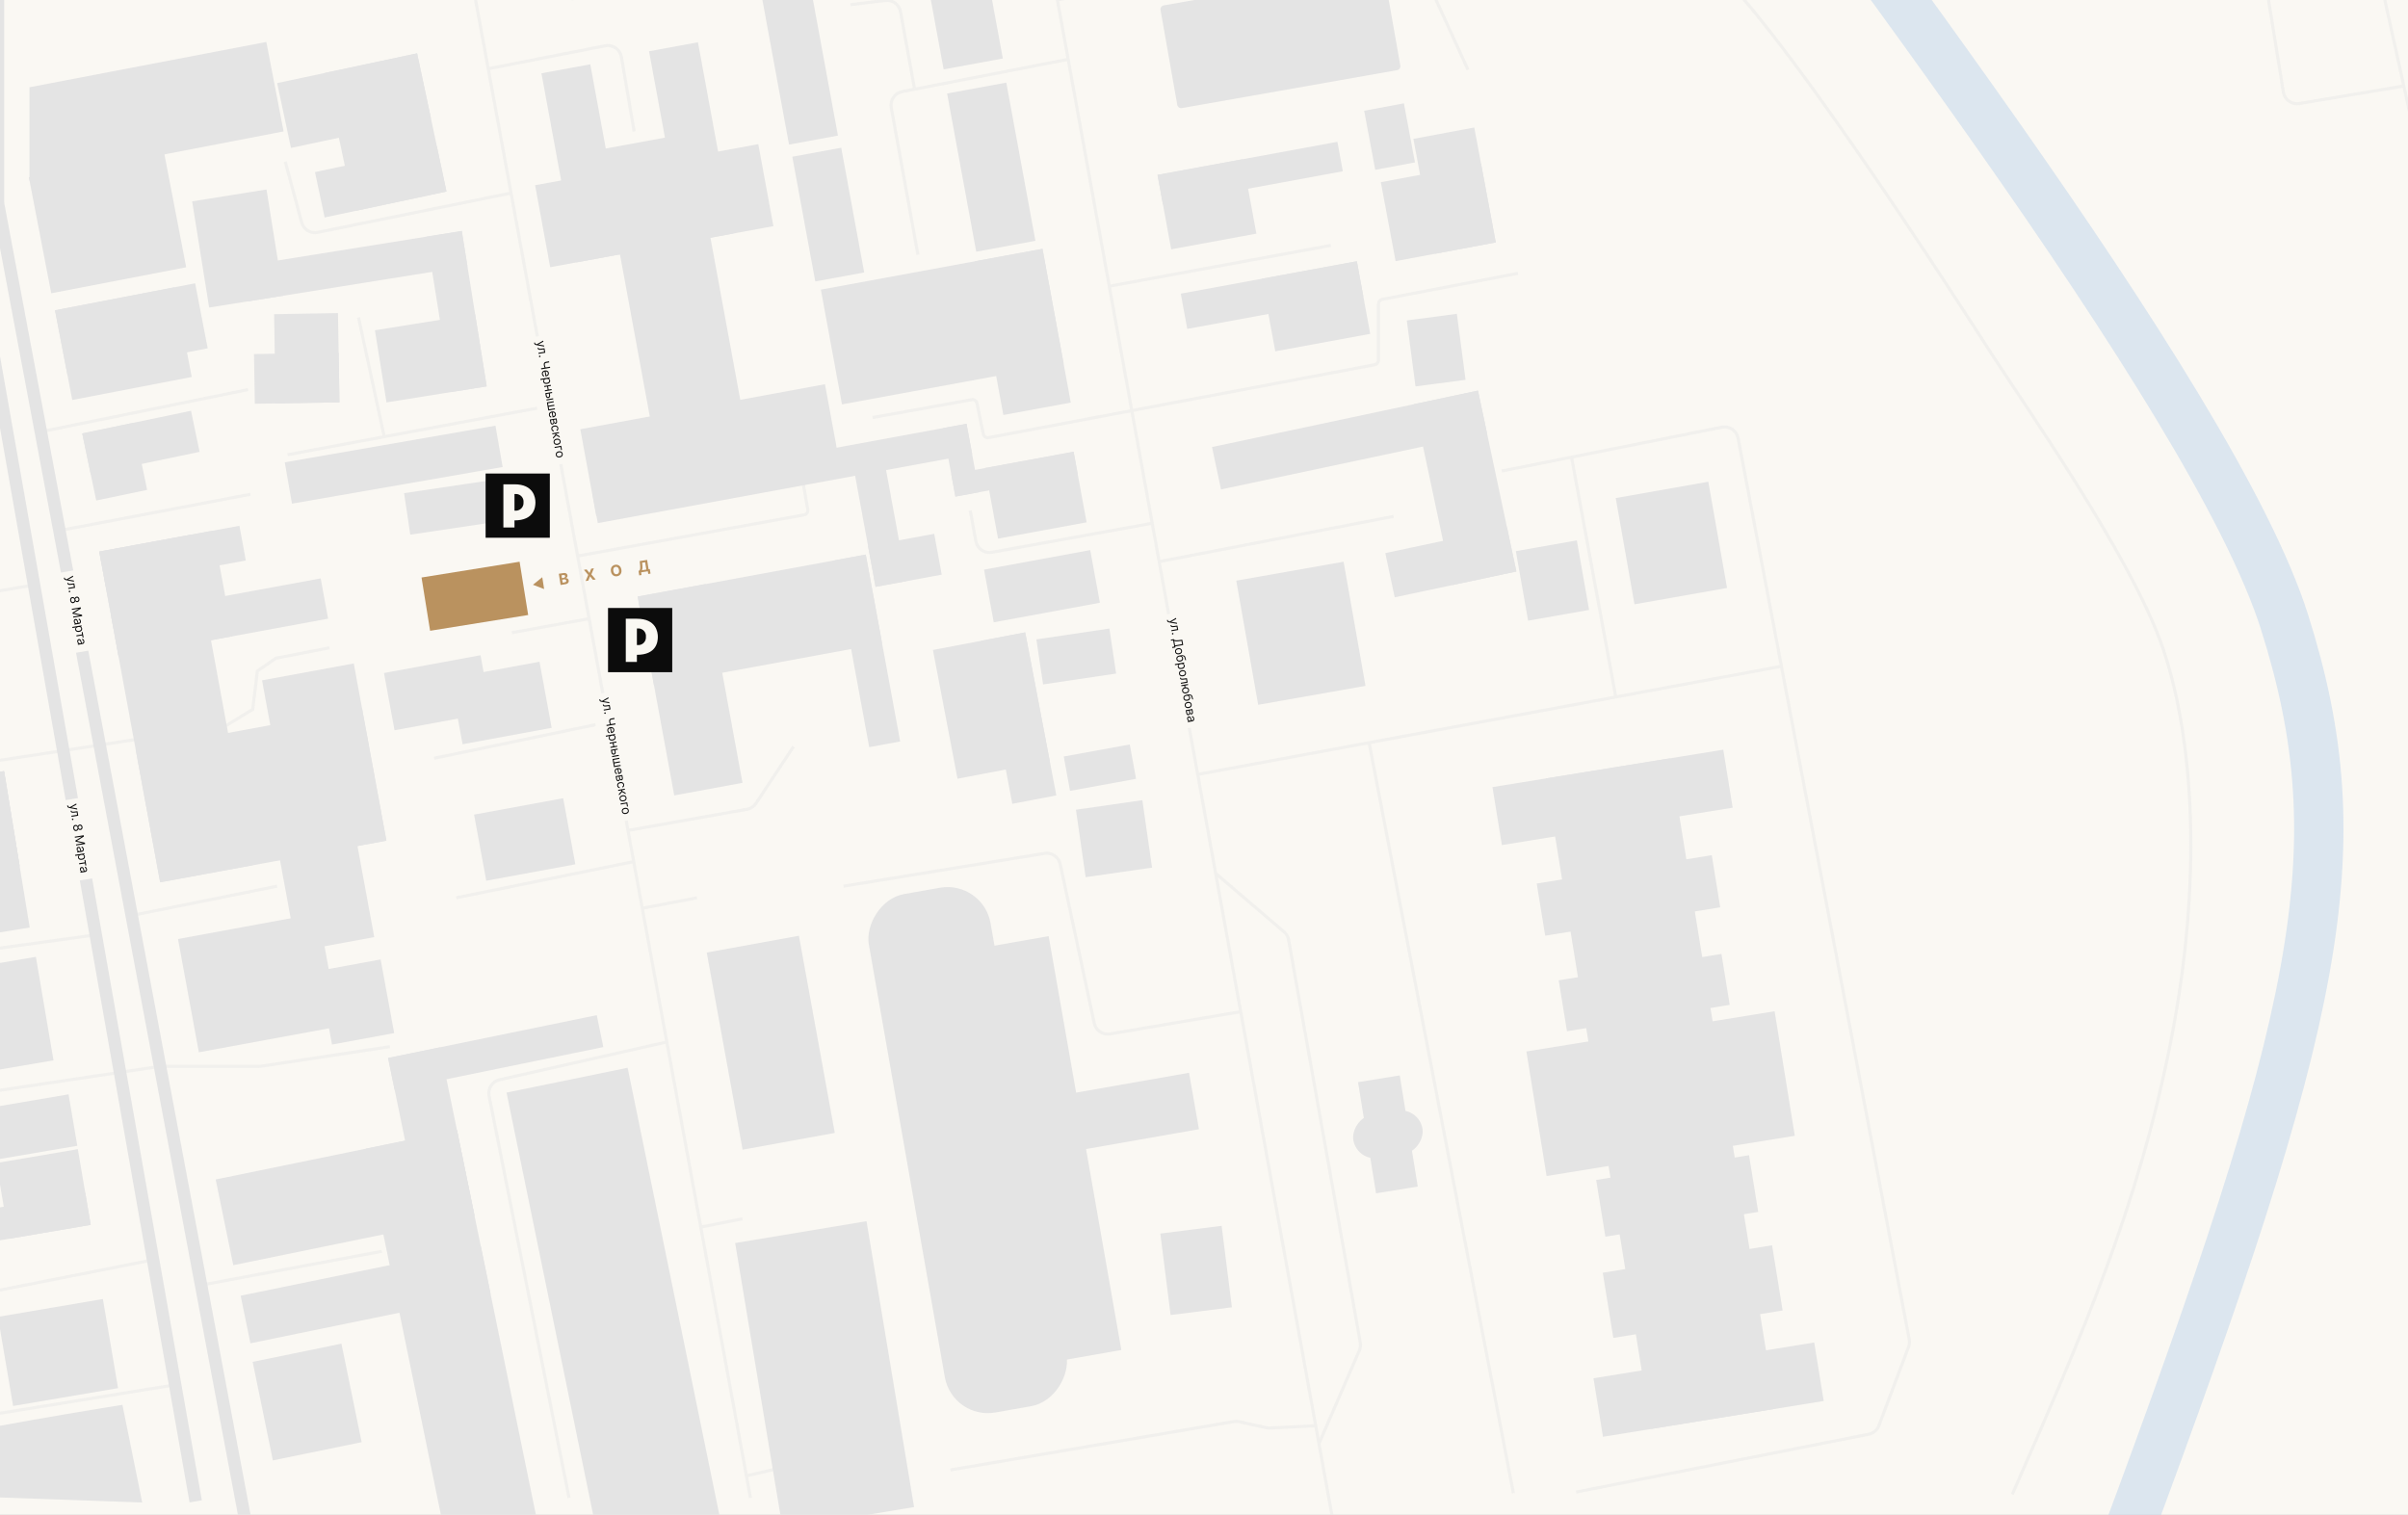 <?xml version="1.0" encoding="UTF-8"?> <svg xmlns="http://www.w3.org/2000/svg" width="1200" height="755" viewBox="0 0 1200 755" fill="none"><rect x="0" y="0" width="1200" height="755" fill="#333333" stroke="none"/><g clip-path="url(#clip0_1382_830)"><rect width="1200" height="755" fill="#FAF8F3"></rect><g opacity="0.4"><path d="M1126.83 -22.586L1137.9 45.936C1138.51 49.696 1142.06 52.243 1145.82 51.611L1197.54 42.905" stroke="#E4E4E4" stroke-width="1.552"></path><path d="M194.311 521.625L129.912 531.4C129.571 531.452 129.227 531.478 128.882 531.478H79.557L-92.931 557.239C-96.366 557.752 -98.876 560.749 -98.779 564.22L-96.278 653.765C-96.159 658.011 -92.254 661.131 -88.087 660.309L74.341 628.265" stroke="#E4E4E4" stroke-width="1.552"></path><path d="M138.093 441.646L66.227 456.136" stroke="#E4E4E4" stroke-width="1.552"></path><path d="M164.179 322.836L137.519 328.052L128.245 334.427L125.927 353.553L112.597 361.667L-171.39 405.134L-200.368 420.203L-219.494 457.295L-438.57 567.413L-559.699 586.538" stroke="#E4E4E4" stroke-width="1.552"></path><path d="M124.762 246.332L30.293 264.299" stroke="#E4E4E4" stroke-width="1.552"></path><path d="M142.148 80.578L150.322 110.867C151.266 114.366 154.767 116.528 158.318 115.806L254.584 96.226" stroke="#E4E4E4" stroke-width="1.552"></path><path d="M123.607 194.172L21.023 215.036" stroke="#E4E4E4" stroke-width="1.552"></path><path d="M143.305 226.629L273.707 202.287" stroke="#E4E4E4" stroke-width="1.552"></path><path d="M178.668 158.238L191.418 217.354" stroke="#E4E4E4" stroke-width="1.552"></path><path d="M255.168 315.302L293.419 308.348" stroke="#E4E4E4" stroke-width="1.552"></path><path d="M216.332 377.894L302.687 359.928" stroke="#E4E4E4" stroke-width="1.552"></path><path d="M227.348 447.443L315.442 429.477" stroke="#E4E4E4" stroke-width="1.552"></path><path d="M243.578 34.211L301.586 22.817C305.371 22.073 309.025 24.594 309.676 28.396L316.024 65.508" stroke="#E4E4E4" stroke-width="1.552"></path><path d="M313.121 413.828L372.231 403.332C374.085 403.003 375.722 401.927 376.76 400.356L395.419 372.1" stroke="#E4E4E4" stroke-width="1.552"></path><path d="M347.314 447.441L320.074 452.657" stroke="#E4E4E4" stroke-width="1.552"></path><path d="M617.968 504.24L553.173 515.302C549.545 515.922 546.074 513.57 545.304 509.971L528.343 430.651C527.577 427.072 524.138 424.723 520.525 425.312L420.336 441.647" stroke="#E4E4E4" stroke-width="1.552"></path><path d="M284.723 -0.563L518.867 -42.871" stroke="#E4E4E4" stroke-width="1.552"></path><path d="M455.704 44.064L448.749 5.808C448.098 2.231 444.772 -0.219 441.163 0.221L423.828 2.335" stroke="#E4E4E4" stroke-width="1.552"></path><path d="M526.977 0.017L697.369 -39.973L731.563 34.791" stroke="#E4E4E4" stroke-width="1.552"></path><path d="M532.195 29.574L449.591 45.666C445.905 46.384 443.48 49.932 444.149 53.628L457.431 126.941" stroke="#E4E4E4" stroke-width="1.552"></path><path d="M553.062 142.589L663.18 122.305" stroke="#E4E4E4" stroke-width="1.552"></path><path d="M577.406 279.947L694.479 257.344" stroke="#E4E4E4" stroke-width="1.552"></path><path d="M805.18 347.178L783.156 227.787" stroke="#E4E4E4" stroke-width="1.552"></path><path d="M663.754 755.191L491.043 -198.195" stroke="#E4E4E4" stroke-width="1.552"></path><path d="M785.467 743.6L931.248 714.783C933.578 714.322 935.504 712.69 936.341 710.468L951.123 671.221C951.567 670.04 951.678 668.76 951.443 667.521L866.16 218.363C865.448 214.615 861.817 212.166 858.075 212.91L748.375 234.741" stroke="#E4E4E4" stroke-width="1.552"></path><path d="M596.531 386.007L887.473 332.107" stroke="#E4E4E4" stroke-width="1.552"></path><path d="M682.307 370.359L754.173 744.18M756.491 136.215L688.801 149.189C687.723 149.395 686.943 150.339 686.943 151.436V179.524C686.943 180.624 686.16 181.569 685.079 181.773L492.682 218.096C491.455 218.327 490.268 217.532 490.016 216.308L486.863 200.994C486.613 199.778 485.439 198.983 484.217 199.203L434.832 208.081" stroke="#E4E4E4" stroke-width="1.552"></path><path d="M373.98 746.499L216.918 -109.52" stroke="#E4E4E4" stroke-width="1.552"></path><path d="M288.195 277.05L400.71 256.593C401.948 256.368 402.773 255.184 402.554 253.944L399.472 236.48" stroke="#E4E4E4" stroke-width="1.552"></path><path d="M473.66 732.588L614.905 708.473C615.782 708.323 616.68 708.345 617.549 708.539L630.98 711.523C631.579 711.656 632.192 711.708 632.804 711.679L655.644 710.564" stroke="#E4E4E4" stroke-width="1.552"></path><path d="M657.382 719.257L677.423 673.051C677.96 671.813 678.12 670.444 677.884 669.116L642.164 468.405C641.886 466.841 641.074 465.422 639.866 464.39L605.801 435.27" stroke="#E4E4E4" stroke-width="1.552"></path><path d="M573.924 260.824L494.304 275.252C490.581 275.927 487.014 273.462 486.329 269.741L483.512 254.449" stroke="#E4E4E4" stroke-width="1.552"></path><path d="M332.247 519.309L248.94 538.12C245.309 538.94 242.993 542.504 243.719 546.155L283.563 746.498" stroke="#E4E4E4" stroke-width="1.552"></path><path d="M421.497 723.895L372.234 735.486" stroke="#E4E4E4" stroke-width="1.552"></path><path d="M369.922 607.402L349.637 611.459" stroke="#E4E4E4" stroke-width="1.552"></path><path d="M-12.012 676.371L-7.514 698.858C-6.79 702.481 -3.328 704.88 0.318 704.288L86.514 690.281" stroke="#E4E4E4" stroke-width="1.552"></path><path d="M100.418 640.436L190.251 623.629" stroke="#E4E4E4" stroke-width="1.552"></path><path d="M47.106 465.988L-102.764 486.74C-103.307 486.815 -103.839 486.955 -104.348 487.156L-184.141 518.729L-221.813 547.707L-269.554 563.794C-272.764 564.875 -276.283 563.454 -277.841 560.447L-308.168 501.921" stroke="#E4E4E4" stroke-width="1.552"></path><path d="M1002.8 744.76C1038.15 664.2 1065.39 601.607 1081.62 519.888C1097.85 438.169 1093.21 367.462 1077.57 322.256C1061.92 277.05 1008.02 200.547 992.369 176.206C976.721 151.864 881.672 3.495 849.216 -20.267C816.76 -44.029 812.703 -56.2 783.146 -105.463C759.499 -144.874 734.269 -185.637 724.609 -201.092" stroke="#E4E4E4" stroke-width="1.552"></path><path d="M16.965 291.539L-185.883 325.733L-279.773 357.61L-387.572 365.144L-412.494 362.826L-422.926 354.132" stroke="#E4E4E4" stroke-width="1.552"></path><path d="M1354.6 752.295L1147.11 -187.182" stroke="#E4E4E4" stroke-width="1.552"></path></g><path d="M-559.703 39.431L603.486 -190.656" stroke="#E4E4E4" stroke-width="6.209"></path><path d="M-559.703 15.088L603.486 -215" stroke="#E4E4E4" stroke-width="6.209"></path><path d="M97.523 748.236L-70.551 -204.57" stroke="#E4E4E4" stroke-width="6.209"></path><path d="M121.867 755.771L-0.883 102.069C-0.962 101.651 -1.001 101.227 -1.001 100.802V-126.915C-1.001 -127.296 -1.033 -127.677 -1.096 -128.053L-13.172 -199.934" stroke="#E4E4E4" stroke-width="6.209"></path><rect x="210.07" y="287.811" width="49.495" height="26.895" transform="rotate(-9.14 210.07 287.811)" fill="#BA925F"></rect><rect x="201.375" y="245.775" width="51.185" height="20.913" transform="rotate(-8.475 201.375 245.775)" fill="#E4E4E4"></rect><rect x="40.98" y="216.029" width="55.379" height="20.913" transform="rotate(-11.782 40.98 216.029)" fill="#E4E4E4"></rect><rect x="40.98" y="216.029" width="25.925" height="34.129" transform="rotate(-11.782 40.98 216.029)" fill="#E4E4E4"></rect><rect x="-168.586" y="412.268" width="172.896" height="47.978" transform="rotate(-9.305 -168.586 412.268)" fill="#E4E4E4"></rect><rect x="-57.109" y="394.004" width="59.932" height="78.974" transform="rotate(-9.305 -57.109 394.004)" fill="#E4E4E4"></rect><rect x="-115.227" y="499.5" width="135.024" height="52.337" transform="rotate(-9.652 -115.227 499.5)" fill="#E4E4E4"></rect><rect x="-60.422" y="561.477" width="95.944" height="26.01" transform="rotate(-9.652 -60.422 561.477)" fill="#E4E4E4"></rect><rect x="-52.09" y="610.572" width="95.944" height="16.189" transform="rotate(-9.652 -52.09 610.572)" fill="#E4E4E4"></rect><rect x="-1.82" y="579.625" width="41.194" height="38.267" transform="rotate(-9.652 -1.82 579.625)" fill="#E4E4E4"></rect><rect x="-1.023" y="656.289" width="53.05" height="45.063" transform="rotate(-9.652 -1.023 656.289)" fill="#E4E4E4"></rect><rect x="-168.586" y="412.268" width="172.896" height="47.978" transform="rotate(-9.305 -168.586 412.268)" fill="#E4E4E4"></rect><rect x="27.402" y="154.643" width="60.632" height="45.526" transform="rotate(-10.907 27.402 154.643)" fill="#E4E4E4"></rect><rect x="27.402" y="154.643" width="71.134" height="33.016" transform="rotate(-10.907 27.402 154.643)" fill="#E4E4E4"></rect><rect x="14.391" y="88.348" width="68.493" height="58.879" transform="rotate(-10.907 14.391 88.348)" fill="#E4E4E4"></rect><path d="M14.691 89.897L141.323 65.494L132.731 20.905L14.691 43.486L14.691 89.897Z" fill="#E4E4E4"></path><rect x="236.25" y="405.986" width="45.145" height="33.5" transform="rotate(-10.427 236.25 405.986)" fill="#E4E4E4"></rect><rect x="224.457" y="337.963" width="45.145" height="33.5" transform="rotate(-10.427 224.457 337.963)" fill="#E4E4E4"></rect><rect width="48.942" height="29.03" transform="matrix(-0.983 0.181 0.181 0.983 239.461 326.553)" fill="#E4E4E4"></rect><rect width="71.064" height="17.6" transform="matrix(-0.983 0.181 0.181 0.983 119.312 262.037)" fill="#E4E4E4"></rect><rect width="57.765" height="53.535" transform="matrix(-0.983 0.181 0.181 0.983 106.23 264.443)" fill="#E4E4E4"></rect><rect width="46.806" height="167.638" transform="matrix(-0.983 0.181 0.181 0.983 95.457 266.426)" fill="#E4E4E4"></rect><rect width="114.687" height="67.144" transform="matrix(-0.983 0.181 0.181 0.983 180.406 352.975)" fill="#E4E4E4"></rect><rect width="46.504" height="89.845" transform="matrix(-0.983 0.181 0.181 0.983 176.297 330.65)" fill="#E4E4E4"></rect><rect width="39.266" height="57.592" transform="matrix(-0.983 0.181 0.181 0.983 176.078 410.418)" fill="#E4E4E4"></rect><rect width="71.195" height="57.428" transform="matrix(-0.983 0.181 0.181 0.983 158.684 455.096)" fill="#E4E4E4"></rect><rect width="31.523" height="37.34" transform="matrix(-0.983 0.181 0.181 0.983 189.68 478.16)" fill="#E4E4E4"></rect><rect width="61.575" height="238.003" transform="matrix(-0.98 0.201 0.201 0.98 312.777 532.146)" fill="#E4E4E4"></rect><rect width="61.575" height="262.325" rx="21.739" transform="matrix(-0.985 0.173 0.173 0.985 489.871 438.668)" fill="#E4E4E4"></rect><rect width="61.575" height="209.393" transform="matrix(-0.985 0.173 0.173 0.985 522.586 466.547)" fill="#E4E4E4"></rect><rect width="118.735" height="28.547" transform="matrix(-0.985 0.173 0.173 0.985 592.547 534.652)" fill="#E4E4E4"></rect><rect width="30.796" height="40.928" transform="matrix(-0.992 0.125 0.125 0.992 608.789 610.928)" fill="#E4E4E4"></rect><rect width="21.066" height="56.128" transform="matrix(-0.987 0.16 0.16 0.987 697.551 535.955)" fill="#E4E4E4"></rect><rect width="116.534" height="29.278" transform="matrix(-0.987 0.16 0.16 0.987 858.777 373.629)" fill="#E4E4E4"></rect><rect width="62.741" height="328.421" transform="matrix(-0.987 0.16 0.16 0.987 832.227 377.934)" fill="#E4E4E4"></rect><rect width="77.176" height="28.633" transform="matrix(-0.987 0.16 0.16 0.987 871.605 575.721)" fill="#E4E4E4"></rect><rect width="82.172" height="25.71" transform="matrix(-0.987 0.16 0.16 0.987 857.871 475.418)" fill="#E4E4E4"></rect><rect width="125.329" height="62.89" transform="matrix(-0.987 0.16 0.16 0.987 884.359 503.979)" fill="#E4E4E4"></rect><rect width="88.381" height="26.34" transform="matrix(-0.987 0.16 0.16 0.987 853.043 426.195)" fill="#E4E4E4"></rect><rect width="85.49" height="32.91" transform="matrix(-0.987 0.16 0.16 0.987 883.094 620.623)" fill="#E4E4E4"></rect><rect width="111.455" height="29.54" transform="matrix(-0.987 0.16 0.16 0.987 904.098 669.064)" fill="#E4E4E4"></rect><rect width="34.913" height="21.714" rx="10.857" transform="matrix(-0.987 0.16 0.16 0.987 707.137 551.832)" fill="#E4E4E4"></rect><rect width="66.4" height="144.498" transform="matrix(-0.986 0.164 0.164 0.986 431.824 608.613)" fill="#E4E4E4"></rect><rect width="46.691" height="99.857" transform="matrix(-0.984 0.179 0.179 0.984 398.133 466.359)" fill="#E4E4E4"></rect><rect width="46.363" height="210.025" transform="matrix(-0.98 0.201 0.201 0.98 227.719 563.164)" fill="#E4E4E4"></rect><rect width="122.16" height="24.199" transform="matrix(-0.98 0.201 0.201 0.98 239.641 621.193)" fill="#E4E4E4"></rect><rect width="45.147" height="50.102" transform="matrix(-0.98 0.201 0.201 0.98 170.152 669.648)" fill="#E4E4E4"></rect><rect width="122.686" height="43.59" transform="matrix(-0.98 0.201 0.201 0.98 227.719 563.164)" fill="#E4E4E4"></rect><rect width="26.366" height="85.631" transform="matrix(-0.98 0.201 0.201 0.98 219.262 521.984)" fill="#E4E4E4"></rect><rect width="106.142" height="16.231" transform="matrix(-0.98 0.201 0.201 0.98 297.395 505.93)" fill="#E4E4E4"></rect><rect width="106.134" height="20.421" transform="matrix(-0.983 0.181 0.181 0.983 159.805 288.258)" fill="#E4E4E4"></rect><rect x="317.762" y="297.311" width="34.585" height="100.763" transform="rotate(-10.427 317.762 297.311)" fill="#E4E4E4"></rect><rect x="317.762" y="297.311" width="115.589" height="44.98" transform="rotate(-10.427 317.762 297.311)" fill="#E4E4E4"></rect><rect x="416.016" y="279.232" width="15.69" height="94.698" transform="rotate(-10.427 416.016 279.232)" fill="#E4E4E4"></rect><rect x="423.719" y="223.969" width="15.69" height="69.648" transform="rotate(-10.427 423.719 223.969)" fill="#E4E4E4"></rect><rect x="295.113" y="245.525" width="189.692" height="15.438" transform="rotate(-10.427 295.113 245.525)" fill="#E4E4E4"></rect><rect x="469.824" y="213.375" width="12.045" height="34.678" transform="rotate(-10.427 469.824 213.375)" fill="#E4E4E4"></rect><rect x="474.062" y="236.352" width="61.98" height="11.315" transform="rotate(-10.427 474.062 236.352)" fill="#E4E4E4"></rect><rect x="490.887" y="233.254" width="44.868" height="35.774" transform="rotate(-10.427 490.887 233.254)" fill="#E4E4E4"></rect><rect x="490.383" y="283.891" width="53.801" height="26.686" transform="rotate(-10.427 490.383 283.891)" fill="#E4E4E4"></rect><rect x="516.473" y="318.664" width="36.792" height="22.683" transform="rotate(-8.458 516.473 318.664)" fill="#E4E4E4"></rect><rect x="464.918" y="323.936" width="46.813" height="65.312" transform="rotate(-10.801 464.918 323.936)" fill="#E4E4E4"></rect><rect x="488.973" y="319.344" width="22.328" height="82.72" transform="rotate(-10.801 488.973 319.344)" fill="#E4E4E4"></rect><rect x="530.109" y="377.027" width="33.447" height="17.408" transform="rotate(-10.335 530.109 377.027)" fill="#E4E4E4"></rect><rect x="536.176" y="403.547" width="33.447" height="33.96" transform="rotate(-8.18 536.176 403.547)" fill="#E4E4E4"></rect><rect x="289.188" y="213.922" width="123.981" height="44.012" transform="rotate(-10.427 289.188 213.922)" fill="#E4E4E4"></rect><rect x="299.328" y="74.484" width="45.848" height="179.311" transform="rotate(-10.427 299.328 74.484)" fill="#E4E4E4"></rect><rect x="266.664" y="92.311" width="113.092" height="41.547" transform="rotate(-10.427 266.664 92.311)" fill="#E4E4E4"></rect><rect x="269.816" y="36.527" width="24.752" height="95.836" transform="rotate(-10.427 269.816 36.527)" fill="#E4E4E4"></rect><rect x="323.445" y="25.553" width="24.788" height="96.926" transform="rotate(-10.427 323.445 25.553)" fill="#E4E4E4"></rect><rect x="377.461" y="-13.461" width="24.788" height="86.958" transform="rotate(-10.427 377.461 -13.461)" fill="#E4E4E4"></rect><rect x="394.84" y="78.111" width="24.788" height="63.209" transform="rotate(-10.427 394.84 78.111)" fill="#E4E4E4"></rect><rect x="432.578" y="272.107" width="33.532" height="20.698" transform="rotate(-10.427 432.578 272.107)" fill="#E4E4E4"></rect><rect x="409.066" y="144.34" width="112.31" height="58.159" transform="rotate(-10.427 409.066 144.34)" fill="#E4E4E4"></rect><rect x="485.906" y="130.199" width="34.169" height="77.911" transform="rotate(-10.427 485.906 130.199)" fill="#E4E4E4"></rect><rect x="471.977" y="46.596" width="29.994" height="80.173" transform="rotate(-10.427 471.977 46.596)" fill="#E4E4E4"></rect><rect x="576.828" y="87.166" width="43.162" height="37.711" transform="rotate(-10.427 576.828 87.166)" fill="#E4E4E4"></rect><rect x="588.422" y="146.346" width="89.222" height="17.87" transform="rotate(-10.427 588.422 146.346)" fill="#E4E4E4"></rect><rect x="603.996" y="222.797" width="135.485" height="21.595" transform="rotate(-11.985 603.996 222.797)" fill="#E4E4E4"></rect><rect x="704.664" y="201.426" width="32.572" height="92.163" transform="rotate(-11.985 704.664 201.426)" fill="#E4E4E4"></rect><rect x="690.352" y="275.648" width="61.991" height="22.531" transform="rotate(-11.985 690.352 275.648)" fill="#E4E4E4"></rect><rect x="755.402" y="274.684" width="30.863" height="35.186" transform="rotate(-10.008 755.402 274.684)" fill="#E4E4E4"></rect><rect x="616.074" y="289.389" width="54.314" height="62.828" transform="rotate(-10.008 616.074 289.389)" fill="#E4E4E4"></rect><rect x="805.18" y="248.221" width="46.845" height="53.768" transform="rotate(-10.008 805.18 248.221)" fill="#E4E4E4"></rect><rect x="628.859" y="138.904" width="48.106" height="36.793" transform="rotate(-10.427 628.859 138.904)" fill="#E4E4E4"></rect><rect x="701.059" y="159.699" width="25.168" height="33.171" transform="rotate(-7.511 701.059 159.699)" fill="#E4E4E4"></rect><rect x="679.82" y="55.201" width="20.144" height="29.947" transform="rotate(-10.593 679.82 55.201)" fill="#E4E4E4"></rect><rect x="704.34" y="69.213" width="30.877" height="58.27" transform="rotate(-10.593 704.34 69.213)" fill="#E4E4E4"></rect><rect x="688.117" y="90.791" width="50.785" height="40.038" transform="rotate(-10.593 688.117 90.791)" fill="#E4E4E4"></rect><rect x="576.828" y="87.166" width="91.156" height="14.935" transform="rotate(-10.427 576.828 87.166)" fill="#E4E4E4"></rect><rect x="458.598" y="-28.748" width="29.994" height="64.389" transform="rotate(-10.427 458.598 -28.748)" fill="#E4E4E4"></rect><path d="M578.339 5.001C578.148 3.913 578.874 2.876 579.962 2.684L679.302 -14.828C684.741 -15.787 689.928 -12.155 690.886 -6.716L697.826 32.653C698.018 33.741 697.292 34.778 696.204 34.97L588.985 53.871C587.897 54.062 586.86 53.336 586.668 52.248L578.339 5.001Z" fill="#E4E4E4"></path><rect x="141.914" y="230.406" width="106.572" height="20.913" transform="rotate(-9.865 141.914 230.406)" fill="#E4E4E4"></rect><rect x="186.844" y="164.596" width="50.568" height="36.419" transform="rotate(-9.104 186.844 164.596)" fill="#E4E4E4"></rect><rect x="136.598" y="156.576" width="31.828" height="44.482" transform="rotate(-0.977 136.598 156.576)" fill="#E4E4E4"></rect><rect x="126.574" y="176.457" width="42.181" height="24.773" transform="rotate(-0.977 126.574 176.457)" fill="#E4E4E4"></rect><rect x="212.574" y="117.926" width="17.78" height="78.429" transform="rotate(-9.104 212.574 117.926)" fill="#E4E4E4"></rect><rect x="120.414" y="132.695" width="111.111" height="17.785" transform="rotate(-9.104 120.414 132.695)" fill="#E4E4E4"></rect><rect width="37.541" height="53.606" transform="matrix(-0.987 0.158 0.158 0.987 132.809 94.43)" fill="#E4E4E4"></rect><rect width="46.886" height="70.425" transform="matrix(-0.978 0.208 0.208 0.978 207.859 26.578)" fill="#E4E4E4"></rect><rect width="62.091" height="23.124" transform="matrix(-0.978 0.208 0.208 0.978 217.691 72.846)" fill="#E4E4E4"></rect><rect width="71.305" height="33.043" transform="matrix(-0.978 0.208 0.208 0.978 207.859 26.578)" fill="#E4E4E4"></rect><path d="M61.014 700.137L70.867 748.82L-108.219 742.445C-96.048 737.809 -67.533 727.144 -50.842 721.581C-34.15 716.017 30.684 704.966 61.014 700.137Z" fill="#E4E4E4"></path><path opacity="0.4" d="M1058.55 769.259C1156.41 506.325 1174.36 423.506 1138.46 309.993C1102.56 196.48 905.117 -54.678 805.527 -193.867" stroke="#B0CCE8" stroke-width="24.599"></path><path d="M265.585 291.428L270.231 287.676L271.157 293.576L265.585 291.428Z" fill="#BA925F"></path><path d="M279.359 291.533L278.484 285.957L280.717 285.607C281.127 285.543 281.479 285.55 281.772 285.628C282.065 285.707 282.298 285.843 282.47 286.038C282.641 286.23 282.749 286.466 282.793 286.746C282.827 286.964 282.813 287.162 282.752 287.341C282.691 287.518 282.592 287.671 282.456 287.8C282.322 287.927 282.161 288.028 281.973 288.102L281.982 288.156C282.196 288.132 282.404 288.161 282.606 288.243C282.811 288.324 282.987 288.455 283.134 288.637C283.281 288.816 283.376 289.043 283.419 289.317C283.466 289.613 283.434 289.889 283.323 290.144C283.214 290.398 283.028 290.614 282.764 290.793C282.5 290.972 282.159 291.094 281.742 291.16L279.359 291.533ZM280.387 290.385L281.348 290.234C281.677 290.182 281.906 290.082 282.037 289.933C282.168 289.782 282.217 289.602 282.184 289.391C282.16 289.237 282.101 289.107 282.008 289C281.915 288.894 281.795 288.818 281.646 288.773C281.499 288.727 281.332 288.719 281.143 288.748L280.155 288.903L280.387 290.385ZM280.029 288.106L280.903 287.969C281.065 287.943 281.204 287.893 281.32 287.817C281.438 287.739 281.525 287.641 281.581 287.525C281.639 287.408 281.657 287.276 281.634 287.129C281.602 286.927 281.505 286.776 281.342 286.675C281.181 286.574 280.97 286.544 280.709 286.585L279.813 286.725L280.029 288.106ZM292.326 283.785L293.748 285.509L293.792 285.502L294.624 283.425L295.955 283.216L294.691 286.271L296.868 288.786L295.512 288.999L294.07 287.275L294.027 287.282L293.182 289.364L291.831 289.576L293.139 286.514L290.989 283.995L292.326 283.785ZM309.668 283.921C309.763 284.529 309.729 285.064 309.565 285.527C309.404 285.989 309.143 286.364 308.782 286.651C308.423 286.936 307.998 287.117 307.506 287.195C307.011 287.272 306.548 287.23 306.119 287.066C305.69 286.903 305.327 286.626 305.032 286.236C304.736 285.845 304.541 285.346 304.446 284.74C304.35 284.132 304.383 283.597 304.545 283.134C304.707 282.672 304.967 282.298 305.326 282.013C305.685 281.726 306.112 281.544 306.607 281.466C307.099 281.389 307.56 281.432 307.989 281.595C308.42 281.756 308.783 282.032 309.078 282.423C309.376 282.813 309.572 283.313 309.668 283.921ZM308.472 284.108C308.411 283.714 308.3 283.391 308.139 283.14C307.98 282.887 307.784 282.708 307.55 282.602C307.315 282.495 307.056 282.464 306.771 282.509C306.486 282.554 306.248 282.663 306.058 282.836C305.867 283.009 305.734 283.24 305.659 283.529C305.585 283.817 305.579 284.159 305.641 284.553C305.703 284.946 305.813 285.27 305.971 285.522C306.132 285.774 306.329 285.953 306.564 286.059C306.798 286.166 307.058 286.197 307.342 286.152C307.627 286.107 307.865 285.998 308.056 285.825C308.246 285.652 308.378 285.421 308.452 285.133C308.527 284.844 308.534 284.502 308.472 284.108ZM318.554 286.761L318.196 284.477L318.574 284.417C318.689 284.304 318.786 284.155 318.867 283.97C318.947 283.782 319.002 283.533 319.031 283.221C319.06 282.908 319.053 282.506 319.009 282.014L318.797 279.631L322.486 279.053L323.214 283.689L323.824 283.594L324.181 285.872L323.049 286.05L322.838 284.711L319.476 285.238L319.687 286.583L318.554 286.761ZM319.936 284.204L322.081 283.867L321.506 280.202L320.011 280.437L320.142 281.836C320.176 282.208 320.188 282.541 320.178 282.835C320.171 283.128 320.145 283.388 320.103 283.614C320.062 283.838 320.006 284.035 319.936 284.204Z" fill="#BA925F"></path><rect width="64.656" height="14.656" transform="translate(276.117 166.225) rotate(80.254)" fill="#FAF8F3"></rect><path d="M266.204 171.114C266.189 171.027 266.183 170.948 266.185 170.877C266.187 170.807 266.192 170.758 266.2 170.729L266.675 170.782C266.664 170.912 266.671 171.024 266.697 171.118C266.722 171.213 266.779 171.29 266.868 171.351C266.957 171.413 267.091 171.461 267.271 171.494L267.548 171.545L270.691 169.734L270.787 170.291L268.285 171.669L268.291 171.704L271.109 172.168L271.205 172.724L267.137 171.964C266.954 171.93 266.798 171.876 266.668 171.801C266.538 171.727 266.434 171.632 266.358 171.517C266.282 171.403 266.23 171.269 266.204 171.114ZM267.884 173.398L268.362 173.316L268.383 173.438C268.401 173.538 268.434 173.618 268.485 173.677C268.537 173.737 268.616 173.779 268.723 173.802C268.832 173.827 268.978 173.834 269.161 173.825C269.346 173.817 269.58 173.794 269.861 173.757L271.349 173.564L271.731 175.789L268.393 176.362L268.305 175.849L271.165 175.358L270.955 174.133L269.755 174.285C269.479 174.32 269.234 174.337 269.019 174.335C268.805 174.335 268.622 174.309 268.468 174.258C268.315 174.208 268.192 174.127 268.1 174.016C268.008 173.906 267.946 173.757 267.914 173.572L267.884 173.398ZM268.585 177.683C268.566 177.575 268.589 177.477 268.652 177.387C268.716 177.297 268.801 177.243 268.908 177.224C269.016 177.206 269.114 177.229 269.204 177.292C269.294 177.356 269.348 177.441 269.367 177.548C269.385 177.656 269.363 177.754 269.299 177.844C269.235 177.934 269.15 177.988 269.043 178.007C268.972 178.019 268.904 178.012 268.838 177.986C268.773 177.961 268.717 177.922 268.67 177.869C268.626 177.817 268.597 177.755 268.585 177.683ZM273.61 180.058L273.702 180.597L272.216 180.852C271.996 180.89 271.829 180.958 271.716 181.056C271.605 181.154 271.535 181.278 271.507 181.428C271.481 181.577 271.484 181.747 271.517 181.938C271.537 182.059 271.562 182.175 271.59 182.286C271.619 182.397 271.652 182.505 271.688 182.609C271.724 182.715 271.763 182.817 271.805 182.916C271.848 183.016 271.893 183.113 271.941 183.208L271.454 183.291C271.407 183.2 271.363 183.108 271.322 183.017C271.281 182.927 271.243 182.832 271.208 182.732C271.173 182.634 271.141 182.527 271.11 182.411C271.081 182.295 271.055 182.165 271.03 182.022C270.977 181.715 270.976 181.443 271.026 181.206C271.077 180.971 271.19 180.777 271.367 180.624C271.544 180.473 271.796 180.369 272.123 180.313L273.61 180.058ZM274.076 182.77L274.168 183.309L269.718 184.073L269.625 183.534L274.076 182.77ZM270.062 186.495C270.007 186.173 270.03 185.883 270.132 185.626C270.236 185.369 270.405 185.156 270.64 184.986C270.876 184.817 271.165 184.703 271.507 184.645C271.849 184.586 272.161 184.597 272.443 184.676C272.727 184.757 272.962 184.898 273.146 185.097C273.333 185.298 273.452 185.549 273.504 185.85C273.534 186.024 273.534 186.2 273.505 186.38C273.477 186.559 273.409 186.73 273.302 186.891C273.197 187.052 273.046 187.193 272.847 187.312C272.648 187.431 272.393 187.517 272.081 187.571L271.864 187.608L271.422 185.035L271.866 184.959L272.218 187.01C272.406 186.978 272.568 186.911 272.703 186.811C272.838 186.711 272.936 186.586 272.998 186.433C273.06 186.283 273.075 186.114 273.043 185.929C273.008 185.725 272.927 185.557 272.8 185.425C272.675 185.294 272.525 185.203 272.35 185.151C272.176 185.099 271.997 185.089 271.813 185.12L271.517 185.171C271.265 185.214 271.059 185.294 270.898 185.411C270.74 185.53 270.628 185.675 270.564 185.847C270.501 186.019 270.487 186.208 270.523 186.416C270.546 186.55 270.586 186.669 270.642 186.771C270.7 186.874 270.774 186.959 270.865 187.026C270.957 187.092 271.064 187.137 271.188 187.16L271.134 187.68C270.957 187.656 270.794 187.594 270.645 187.493C270.498 187.391 270.373 187.256 270.271 187.087C270.171 186.918 270.101 186.721 270.062 186.495ZM269.251 188.86L273.841 188.072L273.926 188.567L273.396 188.658L273.406 188.719C273.471 188.747 273.553 188.786 273.655 188.837C273.758 188.89 273.855 188.973 273.948 189.087C274.042 189.202 274.108 189.368 274.145 189.585C274.194 189.866 274.166 190.126 274.062 190.365C273.959 190.603 273.788 190.805 273.551 190.969C273.314 191.134 273.02 191.246 272.669 191.306C272.316 191.367 271.999 191.359 271.719 191.284C271.441 191.208 271.212 191.076 271.034 190.887C270.856 190.698 270.744 190.465 270.696 190.187C270.659 189.972 270.665 189.794 270.714 189.653C270.765 189.512 270.829 189.399 270.909 189.313C270.989 189.228 271.057 189.161 271.111 189.113L271.104 189.07L269.34 189.373L269.251 188.86ZM272.259 188.862C272.006 188.906 271.79 188.981 271.61 189.088C271.432 189.194 271.301 189.328 271.216 189.489C271.133 189.649 271.11 189.832 271.145 190.038C271.182 190.252 271.269 190.421 271.407 190.545C271.546 190.671 271.718 190.753 271.923 190.792C272.13 190.833 272.352 190.833 272.59 190.792C272.825 190.752 273.03 190.679 273.206 190.574C273.383 190.471 273.515 190.337 273.6 190.173C273.687 190.011 273.712 189.821 273.674 189.603C273.639 189.395 273.556 189.229 273.425 189.105C273.297 188.981 273.132 188.899 272.931 188.859C272.732 188.818 272.508 188.82 272.259 188.862ZM273.431 194.281L272.953 194.363L272.636 192.52L273.114 192.438L273.431 194.281ZM274.569 192.313L271.232 192.886L271.144 192.374L274.481 191.8L274.569 192.313ZM274.932 194.425L271.594 194.999L271.506 194.486L274.844 193.913L274.932 194.425ZM273.961 196.013L274.125 196.969C274.192 197.36 274.144 197.676 273.982 197.917C273.819 198.159 273.585 198.305 273.281 198.358C273.081 198.392 272.891 198.377 272.712 198.312C272.533 198.247 272.38 198.133 272.252 197.971C272.126 197.807 272.04 197.595 271.996 197.335L271.755 195.935L275.093 195.362L275.181 195.875L272.321 196.366L272.474 197.252C272.508 197.455 272.591 197.613 272.72 197.725C272.85 197.837 272.999 197.878 273.167 197.849C273.343 197.819 273.476 197.729 273.566 197.579C273.655 197.43 273.682 197.254 273.647 197.051L273.483 196.095L273.961 196.013ZM272.294 199.073L275.632 198.5L275.72 199.013L272.382 199.586L272.294 199.073ZM275.881 199.951L275.969 200.464L273.11 200.955L273.326 202.216L276.186 201.724L276.274 202.237L273.414 202.728L273.631 203.989L276.49 203.498L276.578 204.01L273.241 204.584L272.543 200.524L275.881 199.951ZM273.572 206.932C273.517 206.61 273.54 206.32 273.642 206.063C273.746 205.806 273.915 205.593 274.15 205.423C274.386 205.254 274.675 205.14 275.017 205.082C275.359 205.023 275.671 205.033 275.953 205.113C276.237 205.194 276.472 205.334 276.656 205.534C276.843 205.734 276.962 205.985 277.014 206.287C277.044 206.461 277.044 206.637 277.016 206.817C276.987 206.996 276.919 207.167 276.813 207.328C276.707 207.489 276.556 207.629 276.357 207.749C276.158 207.868 275.903 207.954 275.591 208.007L275.374 208.045L274.932 205.472L275.376 205.396L275.728 207.447C275.916 207.415 276.078 207.348 276.213 207.248C276.348 207.148 276.446 207.023 276.508 206.87C276.57 206.719 276.585 206.551 276.553 206.366C276.518 206.162 276.437 205.994 276.31 205.862C276.185 205.731 276.035 205.64 275.86 205.588C275.686 205.536 275.507 205.525 275.323 205.557L275.027 205.608C274.775 205.651 274.569 205.731 274.409 205.848C274.25 205.967 274.138 206.112 274.074 206.284C274.011 206.456 273.997 206.645 274.033 206.852C274.056 206.987 274.096 207.106 274.152 207.208C274.21 207.311 274.284 207.396 274.375 207.463C274.467 207.529 274.574 207.574 274.698 207.597L274.644 208.117C274.467 208.093 274.304 208.031 274.155 207.93C274.008 207.828 273.884 207.693 273.781 207.524C273.681 207.355 273.611 207.158 273.572 206.932ZM274.013 209.082L277.351 208.508L277.585 209.873C277.647 210.232 277.615 210.532 277.489 210.771C277.363 211.01 277.167 211.153 276.9 211.199C276.697 211.234 276.53 211.2 276.398 211.099C276.267 210.998 276.166 210.857 276.094 210.675C276.098 210.801 276.075 210.928 276.026 211.056C275.976 211.185 275.897 211.299 275.789 211.396C275.682 211.494 275.54 211.558 275.365 211.588C275.194 211.617 275.034 211.6 274.884 211.536C274.735 211.472 274.607 211.366 274.501 211.217C274.395 211.068 274.322 210.881 274.283 210.655L274.013 209.082ZM274.566 209.488L274.753 210.574C274.783 210.751 274.849 210.882 274.95 210.968C275.051 211.053 275.174 211.084 275.319 211.059C275.491 211.029 275.618 210.956 275.7 210.839C275.782 210.722 275.809 210.575 275.778 210.398L275.592 209.312L274.566 209.488ZM276.035 209.236L276.186 210.113C276.209 210.251 276.249 210.366 276.303 210.458C276.359 210.55 276.427 210.616 276.507 210.656C276.589 210.697 276.679 210.709 276.777 210.692C276.918 210.668 277.018 210.59 277.077 210.459C277.138 210.328 277.151 210.159 277.116 209.954L276.965 209.076L276.035 209.236ZM274.767 213.886C274.713 213.573 274.74 213.291 274.849 213.039C274.958 212.788 275.132 212.579 275.37 212.413C275.609 212.247 275.895 212.135 276.228 212.078C276.567 212.019 276.877 212.03 277.157 212.11C277.44 212.192 277.673 212.332 277.858 212.531C278.045 212.732 278.164 212.983 278.216 213.284C278.256 213.519 278.249 213.738 278.194 213.941C278.14 214.144 278.045 214.32 277.909 214.467C277.773 214.614 277.603 214.72 277.4 214.785L277.312 214.272C277.457 214.206 277.577 214.096 277.671 213.942C277.767 213.788 277.795 213.598 277.757 213.372C277.722 213.172 277.64 213.006 277.51 212.873C277.381 212.742 277.216 212.65 277.013 212.598C276.812 212.548 276.585 212.544 276.333 212.587C276.075 212.632 275.858 212.711 275.681 212.825C275.504 212.94 275.375 213.082 275.295 213.249C275.215 213.418 275.192 213.604 275.227 213.806C275.25 213.94 275.294 214.057 275.359 214.157C275.424 214.258 275.507 214.339 275.606 214.399C275.706 214.459 275.82 214.495 275.947 214.506L276.035 215.019C275.833 215.024 275.643 214.983 275.466 214.895C275.29 214.809 275.14 214.681 275.015 214.51C274.892 214.34 274.809 214.132 274.767 213.886ZM275.19 215.936L278.528 215.363L278.616 215.875L277.165 216.125L277.223 216.464L278.88 217.414L278.994 218.074L277.154 217.003L275.659 218.665L275.546 218.004L276.766 216.667L276.686 216.207L275.278 216.449L275.19 215.936ZM275.895 220.453C275.843 220.152 275.869 219.875 275.973 219.623C276.078 219.372 276.248 219.161 276.484 218.989C276.721 218.819 277.011 218.704 277.356 218.645C277.703 218.585 278.018 218.596 278.299 218.678C278.58 218.761 278.812 218.903 278.994 219.104C279.176 219.307 279.293 219.559 279.345 219.86C279.397 220.162 279.371 220.438 279.266 220.688C279.162 220.94 278.991 221.152 278.753 221.322C278.516 221.494 278.223 221.61 277.875 221.67C277.531 221.729 277.218 221.717 276.938 221.634C276.659 221.552 276.428 221.41 276.246 221.207C276.063 221.006 275.946 220.754 275.895 220.453ZM276.355 220.374C276.395 220.603 276.486 220.781 276.628 220.909C276.771 221.036 276.944 221.119 277.147 221.157C277.351 221.195 277.564 221.195 277.787 221.157C278.01 221.119 278.212 221.047 278.393 220.943C278.573 220.839 278.71 220.703 278.803 220.535C278.897 220.367 278.924 220.168 278.885 219.939C278.845 219.71 278.754 219.532 278.609 219.405C278.465 219.278 278.291 219.195 278.086 219.157C277.881 219.119 277.667 219.119 277.444 219.158C277.221 219.196 277.02 219.267 276.841 219.371C276.662 219.475 276.526 219.611 276.434 219.779C276.342 219.946 276.316 220.145 276.355 220.374ZM280.05 224.223L279.572 224.305L279.306 222.758L276.446 223.249L276.358 222.736L279.696 222.163L280.05 224.223ZM276.974 226.739C276.922 226.438 276.949 226.161 277.053 225.909C277.158 225.659 277.328 225.447 277.564 225.276C277.8 225.105 278.091 224.991 278.435 224.931C278.783 224.872 279.097 224.883 279.378 224.964C279.66 225.047 279.891 225.189 280.074 225.39C280.256 225.593 280.373 225.845 280.425 226.147C280.477 226.448 280.45 226.724 280.346 226.975C280.241 227.227 280.07 227.438 279.833 227.609C279.595 227.781 279.303 227.896 278.955 227.956C278.61 228.015 278.298 228.003 278.018 227.92C277.739 227.838 277.508 227.696 277.325 227.493C277.143 227.292 277.026 227.041 276.974 226.739ZM277.435 226.66C277.474 226.889 277.565 227.067 277.708 227.195C277.851 227.323 278.024 227.405 278.227 227.444C278.431 227.482 278.644 227.482 278.867 227.443C279.09 227.405 279.292 227.334 279.472 227.23C279.653 227.126 279.79 226.99 279.883 226.821C279.977 226.653 280.004 226.455 279.964 226.226C279.925 225.997 279.833 225.819 279.689 225.691C279.545 225.564 279.37 225.481 279.165 225.444C278.961 225.406 278.747 225.406 278.524 225.444C278.3 225.482 278.099 225.554 277.92 225.657C277.741 225.761 277.606 225.897 277.514 226.065C277.422 226.233 277.396 226.431 277.435 226.66Z" fill="#0C0C0C"></path><rect width="40.657" height="14.656" transform="translate(41.789 283.387) rotate(80.263)" fill="#FAF8F3"></rect><path d="M31.875 288.275C31.86 288.188 31.854 288.109 31.857 288.038C31.858 287.968 31.863 287.919 31.872 287.89L32.346 287.943C32.336 288.073 32.343 288.185 32.368 288.279C32.393 288.374 32.45 288.451 32.54 288.512C32.628 288.574 32.762 288.622 32.943 288.655L33.22 288.706L36.363 286.896L36.459 287.452L33.957 288.83L33.963 288.865L36.781 289.33L36.876 289.886L32.809 289.125C32.625 289.091 32.469 289.037 32.34 288.962C32.209 288.888 32.106 288.793 32.029 288.678C31.953 288.564 31.902 288.43 31.875 288.275ZM33.556 290.559L34.034 290.477L34.055 290.599C34.072 290.699 34.106 290.779 34.156 290.839C34.208 290.898 34.288 290.94 34.395 290.963C34.503 290.988 34.649 290.996 34.833 290.987C35.018 290.979 35.251 290.956 35.532 290.918L37.02 290.725L37.402 292.951L34.064 293.523L33.976 293.01L36.836 292.52L36.626 291.294L35.426 291.446C35.15 291.482 34.905 291.498 34.69 291.497C34.476 291.496 34.293 291.47 34.139 291.419C33.986 291.369 33.864 291.289 33.771 291.178C33.679 291.067 33.617 290.919 33.586 290.733L33.556 290.559ZM34.255 294.844C34.237 294.737 34.259 294.638 34.323 294.548C34.386 294.458 34.472 294.404 34.579 294.386C34.686 294.367 34.785 294.39 34.875 294.453C34.965 294.517 35.019 294.602 35.037 294.71C35.056 294.817 35.033 294.915 34.97 295.005C34.906 295.095 34.821 295.15 34.713 295.168C34.642 295.18 34.574 295.173 34.508 295.147C34.443 295.123 34.387 295.084 34.341 295.031C34.296 294.979 34.267 294.916 34.255 294.844ZM34.992 299.298C34.941 298.999 34.949 298.727 35.015 298.479C35.084 298.234 35.2 298.031 35.365 297.871C35.532 297.712 35.735 297.612 35.976 297.572C36.164 297.538 36.344 297.545 36.517 297.593C36.69 297.641 36.842 297.721 36.971 297.833C37.103 297.946 37.197 298.081 37.254 298.239L37.28 298.234C37.298 298.012 37.389 297.822 37.551 297.664C37.715 297.506 37.915 297.408 38.151 297.369C38.377 297.328 38.589 297.351 38.787 297.436C38.985 297.522 39.153 297.657 39.291 297.842C39.428 298.029 39.52 298.252 39.565 298.513C39.609 298.771 39.597 299.01 39.529 299.231C39.461 299.451 39.348 299.635 39.189 299.781C39.031 299.929 38.839 300.023 38.614 300.063C38.377 300.102 38.155 300.074 37.948 299.978C37.742 299.884 37.594 299.737 37.503 299.538L37.477 299.542C37.476 299.708 37.432 299.865 37.345 300.012C37.26 300.16 37.144 300.286 36.996 300.39C36.85 300.494 36.683 300.563 36.495 300.597C36.254 300.637 36.029 300.608 35.818 300.512C35.609 300.416 35.432 300.264 35.286 300.055C35.141 299.847 35.044 299.595 34.992 299.298ZM35.471 299.216C35.505 299.417 35.568 299.585 35.658 299.72C35.748 299.856 35.859 299.953 35.992 300.012C36.124 300.071 36.27 300.088 36.43 300.062C36.598 300.032 36.739 299.963 36.853 299.855C36.968 299.748 37.049 299.614 37.097 299.453C37.146 299.294 37.154 299.121 37.122 298.932C37.09 298.742 37.023 298.579 36.924 298.443C36.825 298.308 36.703 298.208 36.56 298.145C36.416 298.083 36.261 298.067 36.093 298.098C35.933 298.124 35.801 298.186 35.696 298.284C35.59 298.385 35.518 298.514 35.478 298.673C35.438 298.832 35.436 299.013 35.471 299.216ZM37.583 298.853C37.61 299.013 37.666 299.148 37.751 299.261C37.836 299.374 37.942 299.457 38.069 299.508C38.195 299.559 38.336 299.573 38.489 299.548C38.64 299.52 38.765 299.462 38.864 299.374C38.965 299.285 39.036 299.174 39.076 299.04C39.117 298.906 39.123 298.757 39.095 298.594C39.067 298.427 39.011 298.287 38.927 298.173C38.845 298.059 38.741 297.977 38.616 297.929C38.493 297.88 38.356 297.869 38.206 297.896C38.052 297.921 37.924 297.978 37.822 298.067C37.719 298.158 37.647 298.271 37.605 298.407C37.562 298.542 37.555 298.691 37.583 298.853ZM40.215 302.668L40.325 303.311L36.891 305.458L36.9 305.51L40.853 306.388L40.964 307.032L36.513 307.795L36.427 307.291L39.808 306.711L39.8 306.667L36.181 305.857L36.097 305.37L39.24 303.399L39.232 303.356L35.851 303.936L35.764 303.432L40.215 302.668ZM36.777 309.802C36.741 309.59 36.748 309.392 36.798 309.206C36.849 309.019 36.942 308.862 37.077 308.735C37.213 308.607 37.39 308.524 37.607 308.487C37.799 308.454 37.96 308.465 38.092 308.52C38.225 308.575 38.336 308.66 38.426 308.774C38.516 308.888 38.59 309.019 38.65 309.165C38.711 309.313 38.765 309.462 38.812 309.614C38.873 309.812 38.92 309.973 38.955 310.097C38.992 310.222 39.031 310.311 39.075 310.363C39.118 310.417 39.181 310.436 39.264 310.422L39.281 310.419C39.495 310.382 39.652 310.295 39.751 310.157C39.85 310.021 39.879 309.835 39.838 309.599C39.796 309.354 39.71 309.171 39.579 309.05C39.448 308.93 39.316 308.852 39.185 308.816L39.275 308.299C39.493 308.352 39.671 308.44 39.809 308.566C39.948 308.692 40.055 308.838 40.13 309.003C40.206 309.169 40.258 309.336 40.287 309.504C40.306 309.611 40.314 309.736 40.312 309.88C40.311 310.025 40.283 310.169 40.227 310.313C40.171 310.458 40.072 310.588 39.929 310.702C39.786 310.816 39.582 310.895 39.317 310.941L37.118 311.318L37.03 310.805L37.482 310.728L37.477 310.702C37.399 310.679 37.312 310.635 37.215 310.568C37.118 310.501 37.03 310.405 36.949 310.28C36.868 310.155 36.81 309.996 36.777 309.802ZM37.251 309.801C37.286 310.004 37.355 310.168 37.459 310.293C37.562 310.42 37.684 310.508 37.822 310.558C37.96 310.609 38.099 310.622 38.238 310.598L38.707 310.518C38.678 310.5 38.645 310.457 38.611 310.386C38.578 310.317 38.546 310.237 38.514 310.144C38.483 310.052 38.454 309.962 38.427 309.874C38.402 309.788 38.381 309.718 38.364 309.664C38.324 309.533 38.274 309.414 38.215 309.305C38.158 309.197 38.085 309.114 37.996 309.056C37.908 308.999 37.8 308.982 37.669 309.005C37.491 309.035 37.368 309.124 37.299 309.272C37.232 309.42 37.216 309.597 37.251 309.801ZM36.027 312.469L40.616 311.682L40.701 312.177L40.171 312.268L40.181 312.329C40.246 312.357 40.329 312.396 40.43 312.447C40.533 312.5 40.631 312.583 40.723 312.697C40.818 312.812 40.883 312.978 40.921 313.195C40.969 313.476 40.941 313.736 40.837 313.975C40.734 314.213 40.563 314.415 40.326 314.579C40.089 314.744 39.795 314.856 39.444 314.916C39.091 314.977 38.774 314.969 38.494 314.893C38.216 314.817 37.987 314.685 37.809 314.497C37.632 314.308 37.519 314.074 37.471 313.796C37.435 313.582 37.441 313.404 37.489 313.263C37.54 313.121 37.605 313.008 37.684 312.923C37.765 312.837 37.832 312.771 37.887 312.723L37.879 312.679L36.115 312.982L36.027 312.469ZM39.034 312.472C38.782 312.515 38.566 312.59 38.386 312.697C38.207 312.804 38.076 312.938 37.992 313.098C37.909 313.259 37.885 313.442 37.92 313.647C37.957 313.862 38.044 314.031 38.182 314.155C38.321 314.28 38.493 314.363 38.698 314.402C38.905 314.443 39.127 314.442 39.365 314.402C39.6 314.361 39.805 314.289 39.981 314.184C40.158 314.081 40.29 313.947 40.375 313.783C40.462 313.621 40.487 313.431 40.45 313.213C40.414 313.005 40.331 312.839 40.201 312.715C40.072 312.591 39.907 312.509 39.707 312.468C39.507 312.428 39.283 312.429 39.034 312.472ZM40.703 315.056L41.181 314.974L41.647 317.686L41.169 317.768L40.981 316.673L38.121 317.164L38.033 316.651L40.893 316.16L40.703 315.056ZM38.498 319.829C38.462 319.618 38.468 319.419 38.519 319.233C38.57 319.047 38.663 318.89 38.798 318.762C38.934 318.634 39.111 318.552 39.328 318.515C39.519 318.482 39.681 318.493 39.812 318.548C39.946 318.603 40.057 318.687 40.147 318.801C40.236 318.916 40.311 319.046 40.37 319.193C40.432 319.34 40.486 319.49 40.532 319.641C40.593 319.84 40.641 320.001 40.676 320.124C40.712 320.249 40.752 320.338 40.795 320.39C40.839 320.444 40.902 320.464 40.984 320.45L41.002 320.447C41.216 320.41 41.373 320.323 41.471 320.185C41.57 320.049 41.599 319.862 41.559 319.626C41.517 319.381 41.43 319.199 41.299 319.078C41.168 318.957 41.037 318.879 40.906 318.843L40.996 318.327C41.214 318.379 41.392 318.468 41.529 318.593C41.669 318.72 41.776 318.866 41.85 319.03C41.927 319.196 41.979 319.363 42.008 319.531C42.026 319.638 42.034 319.764 42.032 319.907C42.032 320.052 42.004 320.196 41.948 320.34C41.892 320.485 41.793 320.615 41.65 320.729C41.507 320.843 41.303 320.923 41.038 320.968L38.839 321.346L38.751 320.833L39.203 320.755L39.198 320.729C39.12 320.707 39.032 320.662 38.936 320.595C38.839 320.528 38.75 320.432 38.669 320.308C38.588 320.183 38.531 320.023 38.498 319.829ZM38.972 319.829C39.007 320.031 39.076 320.195 39.179 320.321C39.283 320.448 39.404 320.536 39.542 320.585C39.681 320.636 39.82 320.649 39.959 320.626L40.428 320.545C40.398 320.528 40.366 320.484 40.332 320.414C40.299 320.345 40.267 320.264 40.234 320.171C40.203 320.079 40.175 319.99 40.148 319.902C40.122 319.815 40.101 319.745 40.085 319.691C40.044 319.561 39.995 319.441 39.936 319.332C39.879 319.224 39.805 319.141 39.716 319.083C39.629 319.027 39.52 319.01 39.39 319.032C39.212 319.063 39.088 319.152 39.02 319.299C38.953 319.448 38.937 319.624 38.972 319.829Z" fill="#0C0C0C"></path><rect width="40.657" height="14.656" transform="translate(43.469 397) rotate(80.811)" fill="#FAF8F3"></rect><path d="M33.509 401.792C33.495 401.705 33.489 401.626 33.493 401.555C33.495 401.485 33.5 401.436 33.509 401.407L33.983 401.465C33.971 401.595 33.977 401.707 34.002 401.801C34.026 401.896 34.082 401.973 34.171 402.035C34.259 402.098 34.393 402.147 34.572 402.182L34.849 402.236L38.01 400.456L38.1 401.013L35.585 402.367L35.591 402.402L38.404 402.894L38.494 403.451L34.434 402.651C34.251 402.615 34.095 402.56 33.967 402.484C33.837 402.408 33.734 402.312 33.659 402.196C33.584 402.082 33.534 401.947 33.509 401.792ZM35.167 404.092L35.646 404.015L35.666 404.137C35.682 404.237 35.715 404.317 35.765 404.377C35.817 404.438 35.896 404.48 36.002 404.504C36.111 404.53 36.257 404.539 36.44 404.532C36.625 404.526 36.859 404.505 37.14 404.47L38.63 404.291L38.991 406.52L35.648 407.061L35.565 406.547L38.429 406.084L38.23 404.856L37.029 404.997C36.753 405.03 36.507 405.044 36.292 405.04C36.079 405.038 35.896 405.01 35.743 404.957C35.59 404.906 35.468 404.825 35.377 404.713C35.286 404.601 35.226 404.452 35.196 404.266L35.167 404.092ZM35.826 408.383C35.809 408.276 35.832 408.178 35.897 408.088C35.961 407.999 36.047 407.946 36.154 407.928C36.262 407.911 36.36 407.934 36.449 407.999C36.539 408.063 36.592 408.149 36.609 408.257C36.627 408.364 36.603 408.462 36.539 408.552C36.474 408.641 36.388 408.694 36.281 408.712C36.21 408.723 36.142 408.716 36.076 408.689C36.011 408.664 35.956 408.624 35.91 408.571C35.866 408.518 35.838 408.456 35.826 408.383ZM36.521 412.844C36.472 412.545 36.483 412.272 36.551 412.026C36.622 411.781 36.74 411.579 36.907 411.421C37.075 411.263 37.279 411.165 37.52 411.128C37.709 411.096 37.889 411.105 38.061 411.154C38.234 411.204 38.385 411.285 38.514 411.398C38.644 411.513 38.736 411.649 38.792 411.807L38.818 411.802C38.839 411.58 38.931 411.391 39.095 411.235C39.26 411.079 39.461 410.982 39.698 410.945C39.924 410.907 40.136 410.932 40.333 411.019C40.53 411.106 40.697 411.243 40.832 411.43C40.969 411.617 41.058 411.842 41.1 412.103C41.142 412.362 41.128 412.601 41.057 412.82C40.987 413.04 40.872 413.223 40.713 413.367C40.553 413.514 40.36 413.606 40.134 413.644C39.898 413.681 39.676 413.651 39.47 413.553C39.265 413.457 39.118 413.308 39.029 413.108L39.003 413.113C39 413.278 38.955 413.435 38.867 413.581C38.78 413.728 38.663 413.852 38.514 413.955C38.367 414.058 38.199 414.126 38.011 414.157C37.77 414.195 37.544 414.164 37.335 414.066C37.127 413.968 36.951 413.814 36.807 413.604C36.664 413.395 36.569 413.142 36.521 412.844ZM36.999 412.767C37.032 412.968 37.093 413.137 37.182 413.273C37.271 413.409 37.381 413.507 37.513 413.568C37.645 413.628 37.791 413.647 37.951 413.622C38.119 413.594 38.261 413.526 38.376 413.419C38.491 413.313 38.574 413.18 38.624 413.02C38.674 412.861 38.684 412.688 38.654 412.499C38.623 412.309 38.558 412.145 38.46 412.008C38.362 411.872 38.242 411.771 38.099 411.707C37.956 411.643 37.801 411.626 37.633 411.655C37.473 411.679 37.34 411.74 37.233 411.838C37.127 411.937 37.054 412.065 37.012 412.224C36.971 412.383 36.967 412.563 36.999 412.767ZM39.115 412.424C39.141 412.584 39.196 412.72 39.279 412.833C39.364 412.948 39.469 413.031 39.595 413.084C39.721 413.136 39.861 413.151 40.015 413.127C40.166 413.102 40.291 413.045 40.392 412.957C40.494 412.869 40.565 412.759 40.606 412.625C40.648 412.492 40.656 412.343 40.63 412.179C40.603 412.012 40.548 411.872 40.465 411.757C40.384 411.642 40.282 411.56 40.157 411.51C40.035 411.46 39.898 411.447 39.747 411.473C39.593 411.497 39.465 411.553 39.361 411.641C39.258 411.73 39.185 411.843 39.141 411.978C39.097 412.113 39.089 412.262 39.115 412.424ZM41.711 416.264L41.815 416.908L38.36 419.022L38.368 419.074L42.313 419.99L42.418 420.635L37.96 421.356L37.879 420.851L41.265 420.303L41.258 420.259L37.646 419.414L37.567 418.927L40.728 416.986L40.721 416.942L37.335 417.49L37.253 416.985L41.711 416.264ZM38.205 423.365C38.17 423.153 38.179 422.954 38.231 422.769C38.285 422.583 38.379 422.427 38.515 422.301C38.652 422.174 38.83 422.093 39.048 422.058C39.239 422.027 39.401 422.04 39.532 422.096C39.664 422.152 39.775 422.238 39.864 422.353C39.952 422.468 40.026 422.599 40.084 422.746C40.143 422.894 40.196 423.044 40.241 423.196C40.3 423.395 40.346 423.557 40.38 423.681C40.415 423.806 40.454 423.895 40.497 423.948C40.54 424.002 40.603 424.022 40.685 424.009L40.703 424.006C40.917 423.971 41.075 423.885 41.175 423.749C41.275 423.613 41.306 423.427 41.268 423.191C41.228 422.946 41.143 422.762 41.013 422.64C40.883 422.518 40.753 422.439 40.622 422.402L40.717 421.886C40.934 421.94 41.111 422.031 41.248 422.158C41.386 422.286 41.492 422.432 41.565 422.598C41.639 422.764 41.69 422.932 41.718 423.1C41.735 423.208 41.742 423.333 41.738 423.477C41.736 423.621 41.707 423.765 41.65 423.909C41.593 424.053 41.492 424.182 41.348 424.295C41.204 424.407 40.999 424.485 40.734 424.528L38.531 424.884L38.448 424.371L38.901 424.297L38.896 424.271C38.818 424.248 38.731 424.203 38.635 424.135C38.539 424.067 38.452 423.97 38.372 423.845C38.292 423.719 38.236 423.559 38.205 423.365ZM38.679 423.369C38.712 423.572 38.779 423.736 38.882 423.863C38.984 423.991 39.104 424.08 39.242 424.131C39.38 424.183 39.519 424.197 39.658 424.175L40.128 424.099C40.099 424.081 40.067 424.037 40.033 423.967C40.001 423.898 39.969 423.816 39.938 423.723C39.908 423.631 39.88 423.541 39.854 423.453C39.83 423.366 39.809 423.296 39.793 423.242C39.754 423.111 39.706 422.991 39.648 422.881C39.591 422.773 39.519 422.689 39.431 422.63C39.344 422.573 39.235 422.555 39.105 422.576C38.926 422.605 38.802 422.693 38.732 422.84C38.663 422.988 38.646 423.164 38.679 423.369ZM37.429 426.025L42.026 425.281L42.106 425.777L41.575 425.863L41.585 425.924C41.649 425.953 41.731 425.993 41.832 426.045C41.935 426.098 42.032 426.182 42.123 426.297C42.216 426.413 42.281 426.58 42.316 426.798C42.361 427.079 42.331 427.339 42.225 427.576C42.119 427.814 41.947 428.013 41.708 428.176C41.469 428.338 41.174 428.447 40.823 428.504C40.469 428.562 40.152 428.551 39.873 428.473C39.595 428.394 39.368 428.259 39.191 428.069C39.016 427.879 38.906 427.644 38.861 427.365C38.826 427.151 38.834 426.973 38.884 426.832C38.936 426.691 39.002 426.579 39.082 426.494C39.163 426.41 39.232 426.344 39.286 426.296L39.279 426.252L37.512 426.538L37.429 426.025ZM40.436 426.056C40.183 426.097 39.967 426.17 39.786 426.276C39.606 426.381 39.473 426.513 39.388 426.673C39.303 426.832 39.278 427.015 39.311 427.221C39.346 427.436 39.431 427.606 39.568 427.731C39.706 427.858 39.877 427.942 40.082 427.983C40.288 428.026 40.511 428.028 40.749 427.989C40.984 427.951 41.19 427.881 41.367 427.778C41.545 427.676 41.678 427.543 41.765 427.38C41.853 427.219 41.88 427.029 41.844 426.811C41.811 426.602 41.729 426.435 41.6 426.31C41.473 426.185 41.309 426.101 41.109 426.059C40.91 426.017 40.685 426.016 40.436 426.056ZM42.08 428.656L42.559 428.579L42.999 431.295L42.52 431.373L42.342 430.276L39.478 430.739L39.395 430.226L42.259 429.762L42.08 428.656ZM39.83 433.408C39.795 433.196 39.804 432.998 39.856 432.812C39.909 432.626 40.004 432.47 40.14 432.344C40.277 432.218 40.455 432.137 40.672 432.102C40.864 432.071 41.025 432.083 41.156 432.139C41.289 432.195 41.4 432.281 41.488 432.396C41.577 432.511 41.65 432.642 41.708 432.789C41.768 432.938 41.821 433.088 41.866 433.24C41.925 433.439 41.971 433.6 42.005 433.724C42.04 433.85 42.079 433.939 42.121 433.991C42.164 434.045 42.227 434.066 42.31 434.052L42.328 434.049C42.542 434.015 42.7 433.929 42.8 433.792C42.9 433.657 42.931 433.471 42.892 433.234C42.853 432.989 42.768 432.806 42.638 432.684C42.508 432.562 42.378 432.482 42.247 432.445L42.342 431.93C42.559 431.984 42.736 432.074 42.873 432.201C43.011 432.329 43.117 432.476 43.19 432.641C43.264 432.808 43.315 432.975 43.342 433.144C43.36 433.251 43.367 433.377 43.363 433.52C43.361 433.665 43.332 433.809 43.274 433.952C43.217 434.097 43.117 434.225 42.973 434.338C42.829 434.451 42.624 434.529 42.358 434.572L40.156 434.928L40.073 434.414L40.525 434.341L40.521 434.315C40.443 434.292 40.356 434.246 40.26 434.178C40.164 434.111 40.076 434.014 39.996 433.888C39.917 433.763 39.861 433.603 39.83 433.408ZM40.304 433.412C40.337 433.615 40.404 433.78 40.506 433.906C40.609 434.034 40.729 434.123 40.867 434.174C41.005 434.226 41.144 434.241 41.283 434.218L41.753 434.142C41.723 434.125 41.692 434.081 41.658 434.01C41.626 433.941 41.594 433.86 41.563 433.767C41.533 433.675 41.505 433.585 41.479 433.497C41.454 433.41 41.434 433.339 41.418 433.285C41.379 433.155 41.33 433.034 41.272 432.925C41.216 432.816 41.144 432.733 41.055 432.674C40.968 432.616 40.86 432.598 40.729 432.619C40.551 432.648 40.427 432.736 40.356 432.883C40.288 433.031 40.27 433.207 40.304 433.412Z" fill="#0C0C0C"></path><rect width="64.656" height="14.656" transform="translate(308.562 343.945) rotate(79.811)" fill="#FAF8F3"></rect><path d="M298.688 348.91C298.672 348.823 298.665 348.744 298.668 348.674C298.668 348.604 298.673 348.554 298.681 348.526L299.156 348.575C299.147 348.705 299.155 348.817 299.181 348.911C299.206 349.005 299.264 349.082 299.354 349.142C299.443 349.204 299.578 349.25 299.758 349.282L300.036 349.331L303.165 347.496L303.264 348.051L300.774 349.449L300.78 349.484L303.601 349.926L303.701 350.482L299.628 349.754C299.444 349.721 299.287 349.668 299.158 349.594C299.027 349.52 298.922 349.426 298.845 349.312C298.768 349.199 298.715 349.065 298.688 348.91ZM300.386 351.181L300.864 351.096L300.885 351.217C300.903 351.317 300.938 351.397 300.989 351.456C301.041 351.515 301.121 351.556 301.228 351.579C301.337 351.603 301.483 351.609 301.666 351.599C301.851 351.589 302.084 351.565 302.365 351.525L303.852 351.32L304.251 353.542L300.918 354.141L300.826 353.629L303.682 353.116L303.462 351.892L302.263 352.054C301.988 352.091 301.743 352.11 301.527 352.11C301.314 352.111 301.13 352.086 300.977 352.036C300.823 351.988 300.7 351.908 300.607 351.798C300.514 351.688 300.451 351.54 300.417 351.355L300.386 351.181ZM301.119 355.46C301.1 355.353 301.122 355.255 301.185 355.164C301.248 355.074 301.333 355.019 301.44 355C301.547 354.98 301.646 355.002 301.736 355.065C301.827 355.128 301.881 355.213 301.901 355.32C301.92 355.427 301.898 355.526 301.835 355.616C301.772 355.707 301.687 355.762 301.58 355.781C301.509 355.794 301.441 355.787 301.375 355.762C301.31 355.738 301.253 355.699 301.207 355.646C301.161 355.595 301.132 355.533 301.119 355.46ZM306.163 357.796L306.26 358.335L304.775 358.601C304.555 358.641 304.389 358.71 304.277 358.81C304.167 358.909 304.098 359.033 304.071 359.183C304.046 359.332 304.05 359.502 304.084 359.693C304.106 359.813 304.131 359.929 304.16 360.04C304.191 360.151 304.224 360.259 304.261 360.363C304.298 360.468 304.338 360.57 304.381 360.668C304.424 360.768 304.47 360.865 304.518 360.959L304.032 361.047C303.984 360.955 303.939 360.864 303.898 360.773C303.856 360.683 303.818 360.589 303.782 360.489C303.746 360.391 303.713 360.284 303.682 360.169C303.652 360.053 303.624 359.924 303.598 359.781C303.543 359.474 303.54 359.202 303.588 358.965C303.637 358.729 303.749 358.534 303.925 358.38C304.1 358.228 304.352 358.122 304.679 358.063L306.163 357.796ZM306.65 360.505L306.746 361.043L302.302 361.842L302.205 361.303L306.65 360.505ZM302.665 364.261C302.608 363.939 302.629 363.65 302.729 363.391C302.83 363.134 302.998 362.92 303.231 362.748C303.466 362.577 303.755 362.461 304.096 362.4C304.437 362.338 304.749 362.346 305.032 362.424C305.317 362.503 305.552 362.641 305.739 362.839C305.927 363.038 306.048 363.288 306.102 363.589C306.133 363.763 306.135 363.939 306.108 364.119C306.08 364.299 306.014 364.47 305.908 364.632C305.805 364.794 305.654 364.935 305.456 365.056C305.258 365.177 305.004 365.265 304.693 365.321L304.476 365.36L304.014 362.791L304.457 362.711L304.825 364.76C305.013 364.726 305.174 364.658 305.308 364.556C305.442 364.456 305.54 364.329 305.6 364.177C305.661 364.025 305.675 363.857 305.642 363.672C305.605 363.468 305.523 363.301 305.395 363.17C305.268 363.04 305.118 362.95 304.943 362.899C304.768 362.849 304.589 362.84 304.405 362.873L304.11 362.926C303.858 362.971 303.653 363.053 303.493 363.171C303.335 363.29 303.225 363.436 303.162 363.609C303.1 363.781 303.088 363.971 303.125 364.178C303.149 364.313 303.19 364.431 303.247 364.532C303.306 364.635 303.381 364.72 303.472 364.785C303.564 364.851 303.672 364.895 303.796 364.918L303.746 365.437C303.569 365.415 303.405 365.354 303.256 365.254C303.108 365.154 302.982 365.02 302.879 364.852C302.777 364.683 302.706 364.486 302.665 364.261ZM301.873 366.632L306.456 365.808L306.545 366.303L306.015 366.398L306.026 366.459C306.091 366.486 306.174 366.525 306.276 366.575C306.379 366.627 306.477 366.709 306.571 366.823C306.666 366.937 306.733 367.102 306.772 367.319C306.823 367.6 306.797 367.86 306.695 368.099C306.593 368.339 306.424 368.542 306.189 368.708C305.953 368.874 305.66 368.989 305.31 369.052C304.957 369.115 304.64 369.11 304.359 369.037C304.08 368.963 303.851 368.833 303.671 368.645C303.492 368.458 303.378 368.225 303.328 367.948C303.289 367.733 303.294 367.556 303.342 367.414C303.391 367.272 303.455 367.159 303.534 367.073C303.614 366.987 303.681 366.919 303.735 366.871L303.727 366.827L301.965 367.144L301.873 366.632ZM304.88 366.611C304.628 366.656 304.413 366.733 304.234 366.842C304.056 366.95 303.925 367.084 303.842 367.246C303.761 367.407 303.739 367.59 303.775 367.795C303.814 368.01 303.902 368.178 304.041 368.301C304.181 368.425 304.354 368.506 304.56 368.544C304.767 368.583 304.989 368.581 305.226 368.538C305.461 368.496 305.665 368.422 305.84 368.316C306.017 368.211 306.147 368.076 306.231 367.912C306.317 367.749 306.34 367.558 306.301 367.341C306.264 367.133 306.18 366.968 306.049 366.845C305.919 366.722 305.754 366.641 305.552 366.602C305.353 366.564 305.129 366.567 304.88 366.611ZM306.094 372.02L305.617 372.106L305.286 370.266L305.763 370.18L306.094 372.02ZM307.217 370.044L303.884 370.643L303.792 370.131L307.125 369.532L307.217 370.044ZM307.596 372.153L304.263 372.753L304.171 372.24L307.504 371.641L307.596 372.153ZM306.637 373.748L306.809 374.703C306.879 375.094 306.834 375.41 306.673 375.653C306.512 375.895 306.279 376.044 305.976 376.098C305.776 376.134 305.586 376.121 305.406 376.057C305.227 375.994 305.073 375.881 304.944 375.719C304.817 375.557 304.729 375.346 304.682 375.085L304.431 373.688L307.764 373.089L307.856 373.601L305.001 374.114L305.16 374.999C305.196 375.202 305.28 375.359 305.41 375.47C305.541 375.581 305.69 375.621 305.858 375.591C306.034 375.559 306.166 375.468 306.254 375.318C306.342 375.168 306.368 374.991 306.332 374.789L306.16 373.834L306.637 373.748ZM304.994 376.821L308.328 376.222L308.42 376.734L305.087 377.333L304.994 376.821ZM308.588 377.672L308.68 378.184L305.824 378.697L306.051 379.956L308.906 379.443L308.998 379.955L306.143 380.468L306.369 381.727L309.225 381.213L309.317 381.725L305.984 382.324L305.255 378.271L308.588 377.672ZM306.333 384.67C306.276 384.349 306.297 384.059 306.397 383.8C306.498 383.543 306.666 383.329 306.899 383.157C307.134 382.986 307.423 382.87 307.764 382.809C308.106 382.747 308.418 382.755 308.7 382.833C308.985 382.912 309.22 383.05 309.407 383.248C309.595 383.447 309.716 383.697 309.77 383.998C309.801 384.172 309.803 384.349 309.776 384.528C309.748 384.708 309.682 384.879 309.577 385.041C309.473 385.203 309.322 385.344 309.124 385.465C308.926 385.586 308.672 385.674 308.361 385.73L308.144 385.769L307.682 383.2L308.125 383.12L308.493 385.169C308.681 385.135 308.842 385.067 308.976 384.965C309.11 384.865 309.208 384.739 309.269 384.586C309.329 384.434 309.343 384.266 309.31 384.081C309.273 383.877 309.191 383.71 309.063 383.579C308.937 383.449 308.786 383.359 308.611 383.308C308.436 383.258 308.257 383.249 308.073 383.282L307.778 383.335C307.526 383.38 307.321 383.462 307.161 383.58C307.004 383.7 306.893 383.846 306.83 384.018C306.768 384.191 306.756 384.38 306.793 384.587C306.818 384.722 306.858 384.84 306.915 384.941C306.974 385.044 307.049 385.129 307.14 385.195C307.233 385.26 307.341 385.304 307.464 385.327L307.414 385.846C307.237 385.825 307.074 385.764 306.924 385.663C306.776 385.563 306.651 385.429 306.547 385.261C306.445 385.092 306.374 384.895 306.333 384.67ZM306.791 386.816L310.124 386.217L310.369 387.58C310.434 387.939 310.404 388.238 310.28 388.479C310.156 388.719 309.96 388.863 309.694 388.911C309.492 388.947 309.324 388.916 309.191 388.816C309.059 388.715 308.957 388.575 308.884 388.394C308.889 388.52 308.867 388.647 308.819 388.775C308.77 388.905 308.692 389.019 308.584 389.117C308.478 389.216 308.337 389.28 308.162 389.312C307.992 389.343 307.831 389.327 307.681 389.264C307.531 389.201 307.402 389.096 307.295 388.948C307.188 388.8 307.114 388.613 307.073 388.388L306.791 386.816ZM307.347 387.218L307.542 388.303C307.574 388.48 307.641 388.61 307.742 388.695C307.844 388.78 307.967 388.809 308.112 388.783C308.284 388.752 308.411 388.678 308.491 388.561C308.573 388.443 308.598 388.296 308.566 388.119L308.371 387.034L307.347 387.218ZM308.814 386.955L308.972 387.831C308.996 387.969 309.036 388.083 309.092 388.175C309.148 388.266 309.217 388.332 309.297 388.371C309.379 388.411 309.469 388.423 309.568 388.405C309.708 388.38 309.807 388.302 309.866 388.17C309.926 388.038 309.937 387.87 309.9 387.664L309.743 386.788L308.814 386.955ZM307.582 391.614C307.525 391.302 307.551 391.02 307.658 390.767C307.765 390.515 307.937 390.305 308.174 390.137C308.411 389.969 308.696 389.855 309.029 389.795C309.367 389.734 309.677 389.743 309.959 389.821C310.242 389.9 310.476 390.038 310.663 390.236C310.851 390.435 310.972 390.685 311.026 390.986C311.068 391.221 311.063 391.44 311.01 391.643C310.957 391.847 310.863 392.023 310.728 392.171C310.594 392.319 310.425 392.427 310.222 392.493L310.13 391.981C310.274 391.914 310.393 391.803 310.486 391.648C310.581 391.493 310.608 391.303 310.568 391.078C310.532 390.878 310.448 390.712 310.317 390.581C310.187 390.45 310.021 390.36 309.818 390.31C309.617 390.261 309.39 390.259 309.138 390.304C308.881 390.35 308.664 390.431 308.487 390.547C308.311 390.663 308.184 390.806 308.105 390.974C308.026 391.143 308.005 391.329 308.042 391.532C308.066 391.665 308.11 391.781 308.176 391.882C308.242 391.982 308.325 392.062 308.425 392.121C308.526 392.181 308.639 392.216 308.767 392.226L308.859 392.738C308.657 392.744 308.467 392.705 308.289 392.619C308.112 392.534 307.961 392.406 307.835 392.236C307.71 392.068 307.626 391.86 307.582 391.614ZM308.021 393.661L311.354 393.062L311.446 393.574L309.997 393.835L310.058 394.173L311.723 395.111L311.841 395.77L309.993 394.714L308.511 396.387L308.392 395.727L309.602 394.381L309.519 393.921L308.113 394.173L308.021 393.661ZM308.76 398.173C308.706 397.872 308.73 397.595 308.833 397.342C308.935 397.091 309.104 396.878 309.339 396.705C309.574 396.532 309.863 396.415 310.208 396.353C310.555 396.291 310.869 396.3 311.151 396.379C311.433 396.46 311.665 396.6 311.849 396.8C312.033 397.001 312.152 397.252 312.206 397.553C312.26 397.854 312.236 398.13 312.133 398.382C312.031 398.635 311.862 398.847 311.625 399.02C311.389 399.194 311.098 399.312 310.75 399.374C310.406 399.436 310.094 399.426 309.813 399.345C309.533 399.266 309.301 399.125 309.117 398.924C308.933 398.724 308.814 398.474 308.76 398.173ZM309.22 398.09C309.261 398.319 309.354 398.496 309.498 398.623C309.641 398.749 309.815 398.831 310.019 398.867C310.222 398.904 310.436 398.902 310.658 398.862C310.881 398.822 311.082 398.749 311.262 398.644C311.442 398.538 311.578 398.401 311.67 398.232C311.762 398.063 311.787 397.865 311.746 397.636C311.705 397.407 311.612 397.23 311.467 397.104C311.322 396.978 311.147 396.896 310.942 396.86C310.736 396.824 310.522 396.826 310.3 396.866C310.077 396.906 309.876 396.978 309.698 397.083C309.52 397.189 309.385 397.326 309.295 397.494C309.204 397.663 309.179 397.861 309.22 398.09ZM312.945 401.91L312.467 401.996L312.19 400.451L309.334 400.964L309.242 400.452L312.575 399.853L312.945 401.91ZM309.889 404.451C309.835 404.15 309.859 403.873 309.961 403.62C310.064 403.369 310.232 403.156 310.467 402.982C310.702 402.81 310.992 402.693 311.336 402.631C311.683 402.569 311.997 402.577 312.279 402.657C312.561 402.738 312.794 402.878 312.977 403.078C313.162 403.279 313.281 403.53 313.335 403.831C313.389 404.132 313.364 404.408 313.262 404.66C313.159 404.913 312.99 405.125 312.754 405.298C312.518 405.472 312.226 405.59 311.879 405.652C311.534 405.714 311.222 405.704 310.942 405.623C310.662 405.544 310.43 405.403 310.245 405.202C310.062 405.002 309.943 404.752 309.889 404.451ZM310.349 404.368C310.39 404.597 310.482 404.774 310.626 404.901C310.77 405.027 310.943 405.109 311.147 405.145C311.351 405.182 311.564 405.18 311.787 405.14C312.01 405.1 312.211 405.027 312.39 404.922C312.57 404.816 312.706 404.679 312.798 404.51C312.89 404.341 312.916 404.143 312.875 403.914C312.834 403.685 312.74 403.508 312.595 403.382C312.45 403.255 312.275 403.174 312.07 403.138C311.865 403.102 311.651 403.103 311.428 403.143C311.205 403.184 311.005 403.256 310.826 403.361C310.648 403.467 310.514 403.604 310.423 403.772C310.332 403.941 310.308 404.139 310.349 404.368Z" fill="#0C0C0C"></path><rect width="57.657" height="14.656" transform="translate(591.457 304.383) rotate(79.811)" fill="#FAF8F3"></rect><path d="M581.582 309.347C581.567 309.261 581.56 309.182 581.562 309.111C581.563 309.041 581.567 308.992 581.576 308.963L582.051 309.012C582.041 309.142 582.049 309.255 582.075 309.348C582.101 309.442 582.159 309.519 582.249 309.579C582.338 309.641 582.472 309.688 582.653 309.72L582.93 309.768L586.059 307.933L586.159 308.489L583.668 309.886L583.674 309.921L586.496 310.364L586.596 310.919L582.522 310.191C582.339 310.158 582.182 310.105 582.052 310.031C581.921 309.958 581.817 309.864 581.739 309.749C581.662 309.636 581.61 309.502 581.582 309.347ZM583.281 311.619L583.758 311.533L583.78 311.655C583.798 311.754 583.832 311.834 583.883 311.894C583.936 311.953 584.016 311.994 584.123 312.016C584.232 312.04 584.378 312.047 584.561 312.036C584.746 312.027 584.979 312.002 585.26 311.962L586.746 311.758L587.146 313.98L583.813 314.579L583.721 314.067L586.576 313.553L586.356 312.329L585.158 312.491C584.882 312.529 584.637 312.547 584.422 312.547C584.209 312.548 584.025 312.524 583.871 312.474C583.718 312.425 583.594 312.346 583.501 312.236C583.408 312.125 583.345 311.978 583.312 311.792L583.281 311.619ZM584.014 315.898C583.995 315.791 584.016 315.692 584.079 315.602C584.142 315.511 584.227 315.456 584.334 315.437C584.441 315.418 584.54 315.44 584.631 315.503C584.721 315.565 584.776 315.65 584.795 315.757C584.814 315.865 584.793 315.963 584.73 316.054C584.667 316.144 584.582 316.199 584.475 316.218C584.404 316.231 584.335 316.225 584.27 316.199C584.204 316.175 584.148 316.137 584.101 316.084C584.056 316.032 584.027 315.97 584.014 315.898ZM583.46 318.801L585.014 318.522L585.066 318.808C585.173 318.89 585.316 318.96 585.495 319.018C585.676 319.076 585.909 319.111 586.195 319.123C586.483 319.135 586.841 319.113 587.27 319.057L589.162 318.816L589.636 321.454L585.669 322.167L585.761 322.679L584.216 322.957L584.124 322.445L585.192 322.253L584.629 319.12L583.552 319.313L583.46 318.801ZM585.181 319.45L585.577 321.655L589.067 321.028L588.772 319.387L587.362 319.569C587.035 319.61 586.736 319.632 586.465 319.636C586.195 319.64 585.953 319.626 585.738 319.594C585.525 319.563 585.339 319.515 585.181 319.45ZM585.592 324.876C585.538 324.575 585.562 324.298 585.664 324.045C585.767 323.793 585.935 323.581 586.17 323.407C586.405 323.235 586.695 323.118 587.039 323.056C587.386 322.994 587.7 323.002 587.982 323.082C588.264 323.162 588.497 323.303 588.68 323.503C588.865 323.704 588.984 323.955 589.038 324.256C589.092 324.557 589.067 324.833 588.965 325.085C588.862 325.338 588.693 325.55 588.457 325.723C588.221 325.896 587.929 326.015 587.582 326.077C587.237 326.139 586.925 326.129 586.645 326.048C586.365 325.969 586.132 325.828 585.948 325.627C585.765 325.427 585.646 325.176 585.592 324.876ZM586.052 324.793C586.093 325.021 586.185 325.199 586.329 325.325C586.473 325.452 586.646 325.534 586.85 325.57C587.054 325.607 587.267 325.605 587.49 325.565C587.713 325.525 587.914 325.452 588.093 325.347C588.273 325.241 588.409 325.104 588.501 324.935C588.593 324.766 588.619 324.567 588.578 324.339C588.537 324.11 588.443 323.933 588.298 323.807C588.153 323.68 587.978 323.599 587.773 323.563C587.568 323.527 587.354 323.528 587.131 323.568C586.908 323.608 586.708 323.681 586.529 323.786C586.351 323.892 586.217 324.028 586.126 324.197C586.035 324.366 586.011 324.564 586.052 324.793ZM591.101 328.805L590.835 329.122C590.719 329.038 590.629 328.933 590.566 328.807C590.503 328.681 590.452 328.535 590.413 328.369C590.374 328.203 590.332 328.018 590.286 327.814C590.236 327.584 590.145 327.402 590.014 327.269C589.882 327.136 589.711 327.046 589.499 326.999C589.288 326.952 589.037 326.942 588.746 326.97L588.754 327.014C588.982 327.089 589.164 327.218 589.298 327.4C589.432 327.582 589.52 327.787 589.561 328.016C589.608 328.276 589.589 328.521 589.505 328.752C589.421 328.982 589.271 329.179 589.054 329.343C588.837 329.508 588.553 329.622 588.203 329.684C587.855 329.747 587.543 329.739 587.267 329.66C586.992 329.583 586.765 329.445 586.588 329.247C586.412 329.05 586.297 328.802 586.244 328.504C586.19 328.206 586.214 327.933 586.314 327.683C586.415 327.433 586.593 327.221 586.849 327.047C587.106 326.872 587.44 326.748 587.85 326.674L588.206 326.61C588.948 326.477 589.534 326.502 589.962 326.685C590.391 326.869 590.658 327.214 590.762 327.719C590.8 327.898 590.83 328.057 590.853 328.198C590.875 328.339 590.904 328.46 590.938 328.561C590.973 328.662 591.027 328.744 591.101 328.805ZM586.704 328.422C586.74 328.623 586.822 328.787 586.949 328.913C587.077 329.041 587.239 329.127 587.437 329.173C587.636 329.217 587.861 329.217 588.111 329.172C588.354 329.129 588.554 329.052 588.71 328.941C588.867 328.833 588.977 328.697 589.041 328.535C589.104 328.373 589.117 328.19 589.081 327.986C589.054 327.837 589.005 327.707 588.933 327.598C588.861 327.488 588.768 327.4 588.654 327.334C588.541 327.268 588.409 327.224 588.259 327.204C588.109 327.184 587.943 327.189 587.76 327.219C587.387 327.286 587.104 327.428 586.911 327.643C586.718 327.858 586.649 328.118 586.704 328.422ZM585.471 330.984L590.054 330.16L590.143 330.655L589.613 330.75L589.624 330.811C589.689 330.838 589.772 330.877 589.874 330.928C589.977 330.979 590.076 331.062 590.169 331.175C590.264 331.289 590.331 331.455 590.37 331.672C590.421 331.952 590.395 332.212 590.293 332.452C590.192 332.691 590.023 332.894 589.787 333.06C589.551 333.227 589.258 333.341 588.908 333.404C588.555 333.468 588.238 333.463 587.957 333.389C587.678 333.315 587.449 333.185 587.269 332.998C587.09 332.81 586.976 332.578 586.926 332.3C586.888 332.086 586.892 331.908 586.94 331.766C586.989 331.625 587.053 331.511 587.132 331.425C587.212 331.339 587.279 331.272 587.333 331.223L587.325 331.18L585.563 331.496L585.471 330.984ZM588.478 330.963C588.226 331.009 588.011 331.086 587.832 331.194C587.654 331.302 587.524 331.437 587.441 331.598C587.359 331.759 587.337 331.942 587.374 332.148C587.412 332.362 587.501 332.53 587.639 332.653C587.779 332.777 587.952 332.858 588.158 332.896C588.365 332.935 588.587 332.933 588.824 332.89C589.059 332.848 589.263 332.774 589.438 332.668C589.615 332.563 589.746 332.428 589.83 332.264C589.915 332.101 589.939 331.911 589.899 331.694C589.862 331.485 589.778 331.32 589.647 331.197C589.517 331.074 589.352 330.993 589.151 330.955C588.951 330.916 588.727 330.919 588.478 330.963ZM587.564 335.85C587.51 335.549 587.534 335.272 587.637 335.019C587.739 334.768 587.908 334.555 588.143 334.382C588.377 334.21 588.667 334.093 589.011 334.031C589.359 333.968 589.673 333.977 589.954 334.056C590.236 334.137 590.469 334.277 590.653 334.477C590.837 334.678 590.956 334.93 591.01 335.231C591.064 335.531 591.04 335.808 590.937 336.059C590.835 336.312 590.665 336.525 590.429 336.697C590.193 336.871 589.901 336.989 589.554 337.051C589.21 337.113 588.898 337.104 588.617 337.023C588.337 336.943 588.105 336.803 587.921 336.601C587.737 336.401 587.618 336.151 587.564 335.85ZM588.024 335.767C588.065 335.996 588.158 336.173 588.301 336.3C588.445 336.426 588.619 336.508 588.822 336.544C589.026 336.581 589.239 336.579 589.462 336.539C589.685 336.499 589.886 336.426 590.066 336.321C590.246 336.215 590.381 336.078 590.474 335.909C590.566 335.741 590.591 335.542 590.55 335.313C590.509 335.085 590.416 334.907 590.271 334.781C590.126 334.655 589.95 334.574 589.745 334.537C589.54 334.501 589.326 334.503 589.103 334.543C588.881 334.583 588.68 334.655 588.502 334.761C588.324 334.866 588.189 335.003 588.099 335.171C588.008 335.34 587.983 335.539 588.024 335.767ZM587.992 337.834L588.47 337.749L588.492 337.87C588.51 337.97 588.544 338.05 588.595 338.109C588.648 338.168 588.727 338.209 588.835 338.232C588.943 338.256 589.089 338.262 589.273 338.252C589.458 338.242 589.691 338.218 589.972 338.178L591.458 337.973L591.858 340.195L588.524 340.794L588.432 340.282L591.288 339.769L591.068 338.545L589.87 338.707C589.594 338.744 589.349 338.763 589.134 338.763C588.92 338.764 588.737 338.739 588.583 338.689C588.429 338.641 588.306 338.561 588.213 338.451C588.12 338.341 588.057 338.193 588.024 338.008L587.992 337.834ZM590.855 342.994L590.378 343.08L590.061 341.318L590.539 341.232L590.855 342.994ZM592.075 341.404L588.742 342.003L588.65 341.491L591.983 340.892L592.075 341.404ZM589.095 344.368C589.041 344.067 589.065 343.79 589.168 343.537C589.27 343.286 589.439 343.073 589.673 342.9C589.908 342.727 590.198 342.61 590.542 342.549C590.889 342.486 591.204 342.495 591.485 342.574C591.767 342.655 592 342.795 592.184 342.995C592.368 343.196 592.487 343.448 592.541 343.748C592.595 344.049 592.571 344.326 592.468 344.577C592.366 344.83 592.196 345.042 591.96 345.215C591.724 345.389 591.432 345.507 591.085 345.569C590.741 345.631 590.429 345.622 590.148 345.541C589.868 345.461 589.636 345.32 589.452 345.119C589.268 344.919 589.149 344.669 589.095 344.368ZM589.555 344.285C589.596 344.514 589.689 344.691 589.832 344.818C589.976 344.944 590.15 345.026 590.353 345.062C590.557 345.099 590.77 345.097 590.993 345.057C591.216 345.017 591.417 344.944 591.597 344.839C591.776 344.733 591.912 344.596 592.004 344.427C592.097 344.258 592.122 344.06 592.081 343.831C592.04 343.603 591.947 343.425 591.802 343.299C591.657 343.173 591.481 343.091 591.276 343.055C591.071 343.019 590.857 343.021 590.634 343.061C590.412 343.101 590.211 343.173 590.033 343.279C589.855 343.384 589.72 343.521 589.629 343.689C589.539 343.858 589.514 344.057 589.555 344.285ZM594.613 348.349L594.348 348.666C594.231 348.582 594.141 348.477 594.078 348.351C594.015 348.225 593.965 348.079 593.926 347.913C593.887 347.746 593.845 347.561 593.799 347.357C593.749 347.128 593.658 346.946 593.526 346.813C593.395 346.68 593.223 346.589 593.012 346.542C592.8 346.495 592.549 346.486 592.259 346.514L592.266 346.558C592.495 346.633 592.676 346.762 592.811 346.944C592.945 347.126 593.033 347.331 593.074 347.559C593.12 347.82 593.102 348.065 593.018 348.295C592.934 348.526 592.783 348.723 592.566 348.887C592.35 349.052 592.066 349.165 591.716 349.228C591.367 349.291 591.055 349.283 590.78 349.204C590.504 349.126 590.278 348.989 590.101 348.791C589.925 348.594 589.81 348.346 589.757 348.048C589.703 347.75 589.726 347.476 589.826 347.227C589.928 346.977 590.106 346.765 590.362 346.591C590.618 346.416 590.952 346.292 591.363 346.218L591.719 346.154C592.461 346.021 593.047 346.046 593.475 346.228C593.904 346.413 594.171 346.758 594.275 347.263C594.313 347.441 594.343 347.601 594.365 347.742C594.388 347.883 594.416 348.004 594.451 348.105C594.485 348.206 594.54 348.288 594.613 348.349ZM590.217 347.965C590.253 348.167 590.334 348.33 590.462 348.457C590.589 348.585 590.752 348.671 590.95 348.716C591.149 348.761 591.374 348.761 591.624 348.716C591.867 348.672 592.067 348.595 592.223 348.485C592.38 348.376 592.49 348.241 592.553 348.079C592.617 347.916 592.63 347.733 592.593 347.529C592.567 347.38 592.517 347.251 592.445 347.142C592.373 347.032 592.281 346.944 592.167 346.878C592.054 346.812 591.922 346.768 591.772 346.747C591.622 346.728 591.456 346.733 591.273 346.763C590.9 346.83 590.617 346.971 590.424 347.187C590.231 347.402 590.162 347.662 590.217 347.965ZM590.407 351.67C590.353 351.369 590.378 351.092 590.48 350.839C590.583 350.588 590.751 350.375 590.986 350.202C591.221 350.03 591.51 349.913 591.855 349.851C592.202 349.788 592.516 349.797 592.798 349.876C593.08 349.957 593.313 350.097 593.496 350.297C593.68 350.499 593.799 350.75 593.853 351.051C593.908 351.351 593.883 351.628 593.781 351.879C593.678 352.132 593.509 352.345 593.273 352.517C593.036 352.691 592.745 352.809 592.398 352.871C592.053 352.933 591.741 352.924 591.461 352.843C591.18 352.763 590.948 352.623 590.764 352.421C590.58 352.221 590.462 351.971 590.407 351.67ZM590.868 351.587C590.909 351.816 591.001 351.993 591.145 352.12C591.288 352.246 591.462 352.328 591.666 352.364C591.87 352.401 592.083 352.399 592.306 352.359C592.528 352.319 592.73 352.246 592.909 352.141C593.089 352.036 593.225 351.898 593.317 351.729C593.409 351.561 593.435 351.362 593.393 351.133C593.352 350.905 593.259 350.727 593.114 350.601C592.969 350.475 592.794 350.394 592.589 350.357C592.383 350.321 592.17 350.323 591.947 350.363C591.724 350.403 591.523 350.475 591.345 350.581C591.167 350.686 591.033 350.823 590.942 350.991C590.851 351.16 590.826 351.359 590.868 351.587ZM590.889 353.95L594.222 353.35L594.467 354.713C594.531 355.072 594.502 355.372 594.378 355.612C594.254 355.852 594.058 355.996 593.792 356.044C593.59 356.081 593.422 356.049 593.289 355.949C593.157 355.848 593.055 355.708 592.982 355.527C592.987 355.653 592.965 355.78 592.917 355.908C592.868 356.038 592.79 356.152 592.682 356.25C592.576 356.349 592.435 356.414 592.26 356.445C592.09 356.476 591.929 356.46 591.779 356.397C591.629 356.334 591.5 356.229 591.393 356.081C591.286 355.933 591.212 355.746 591.171 355.521L590.889 353.95ZM591.445 354.351L591.64 355.436C591.672 355.613 591.738 355.744 591.84 355.828C591.942 355.913 592.065 355.942 592.21 355.916C592.382 355.885 592.509 355.811 592.589 355.694C592.671 355.576 592.696 355.429 592.664 355.252L592.469 354.167L591.445 354.351ZM592.912 354.088L593.069 354.964C593.094 355.102 593.134 355.216 593.189 355.308C593.246 355.399 593.315 355.465 593.395 355.504C593.477 355.545 593.567 355.556 593.665 355.538C593.806 355.513 593.905 355.435 593.964 355.303C594.024 355.172 594.035 355.003 593.998 354.797L593.841 353.921L592.912 354.088ZM591.604 358.376C591.566 358.165 591.571 357.966 591.62 357.779C591.67 357.593 591.762 357.435 591.895 357.306C592.031 357.178 592.207 357.094 592.424 357.055C592.615 357.02 592.776 357.03 592.908 357.084C593.042 357.138 593.154 357.221 593.245 357.335C593.335 357.449 593.411 357.578 593.471 357.724C593.534 357.871 593.589 358.021 593.637 358.172C593.699 358.37 593.748 358.53 593.784 358.654C593.821 358.778 593.862 358.867 593.906 358.919C593.95 358.972 594.013 358.991 594.095 358.976L594.113 358.973C594.327 358.935 594.483 358.846 594.58 358.708C594.678 358.571 594.706 358.384 594.663 358.148C594.619 357.904 594.531 357.722 594.399 357.602C594.267 357.483 594.135 357.406 594.004 357.371L594.09 356.854C594.308 356.904 594.487 356.991 594.626 357.116C594.766 357.241 594.874 357.386 594.95 357.55C595.028 357.716 595.081 357.882 595.112 358.05C595.131 358.157 595.14 358.282 595.139 358.426C595.139 358.571 595.112 358.715 595.058 358.859C595.003 359.005 594.905 359.136 594.763 359.251C594.621 359.366 594.417 359.447 594.153 359.495L591.956 359.889L591.864 359.377L592.316 359.296L592.311 359.27C592.233 359.248 592.145 359.204 592.048 359.138C591.951 359.072 591.861 358.977 591.779 358.853C591.697 358.729 591.639 358.57 591.604 358.376ZM592.078 358.371C592.114 358.574 592.185 358.737 592.289 358.862C592.394 358.988 592.516 359.075 592.654 359.123C592.793 359.173 592.932 359.185 593.071 359.16L593.54 359.076C593.51 359.059 593.477 359.016 593.442 358.946C593.409 358.877 593.376 358.797 593.343 358.704C593.311 358.612 593.282 358.523 593.254 358.435C593.228 358.349 593.207 358.279 593.19 358.225C593.148 358.095 593.098 357.976 593.038 357.867C592.98 357.76 592.906 357.677 592.817 357.62C592.729 357.564 592.62 357.548 592.49 357.571C592.312 357.603 592.189 357.693 592.122 357.841C592.056 357.991 592.041 358.167 592.078 358.371Z" fill="#0C0C0C"></path><path d="M274 236H242V268H274V236Z" fill="#0C0C0C"></path><path d="M256.388 241.365H250.854V262.885H256.388V259.35C266.28 259.35 266.823 252.683 266.823 250.373C266.823 248.063 265.985 241.365 256.388 241.365ZM257.458 254.482H256.388V246.202H257.303C257.818 246.225 258.323 246.353 258.786 246.578C259.249 246.803 259.662 247.121 259.997 247.512C260.333 247.903 260.585 248.358 260.737 248.85C260.89 249.343 260.94 249.861 260.885 250.373C260.967 251.37 260.653 252.36 260.012 253.129C259.372 253.897 258.454 254.383 257.458 254.482Z" fill="#FAF8F3"></path><path d="M335 303H303V335H335V303Z" fill="#0C0C0C"></path><path d="M317.388 308.365H311.854V329.885H317.388V326.35C327.28 326.35 327.823 319.683 327.823 317.373C327.823 315.063 326.985 308.365 317.388 308.365ZM318.458 321.482H317.388V313.202H318.303C318.818 313.225 319.323 313.353 319.786 313.578C320.249 313.803 320.662 314.121 320.997 314.512C321.333 314.903 321.585 315.358 321.737 315.85C321.89 316.343 321.94 316.861 321.885 317.373C321.967 318.37 321.653 319.36 321.012 320.129C320.372 320.897 319.454 321.383 318.458 321.482Z" fill="#FAF8F3"></path></g><defs><clipPath id="clip0_1382_830"><rect width="1200" height="755" fill="white"></rect></clipPath></defs></svg> 